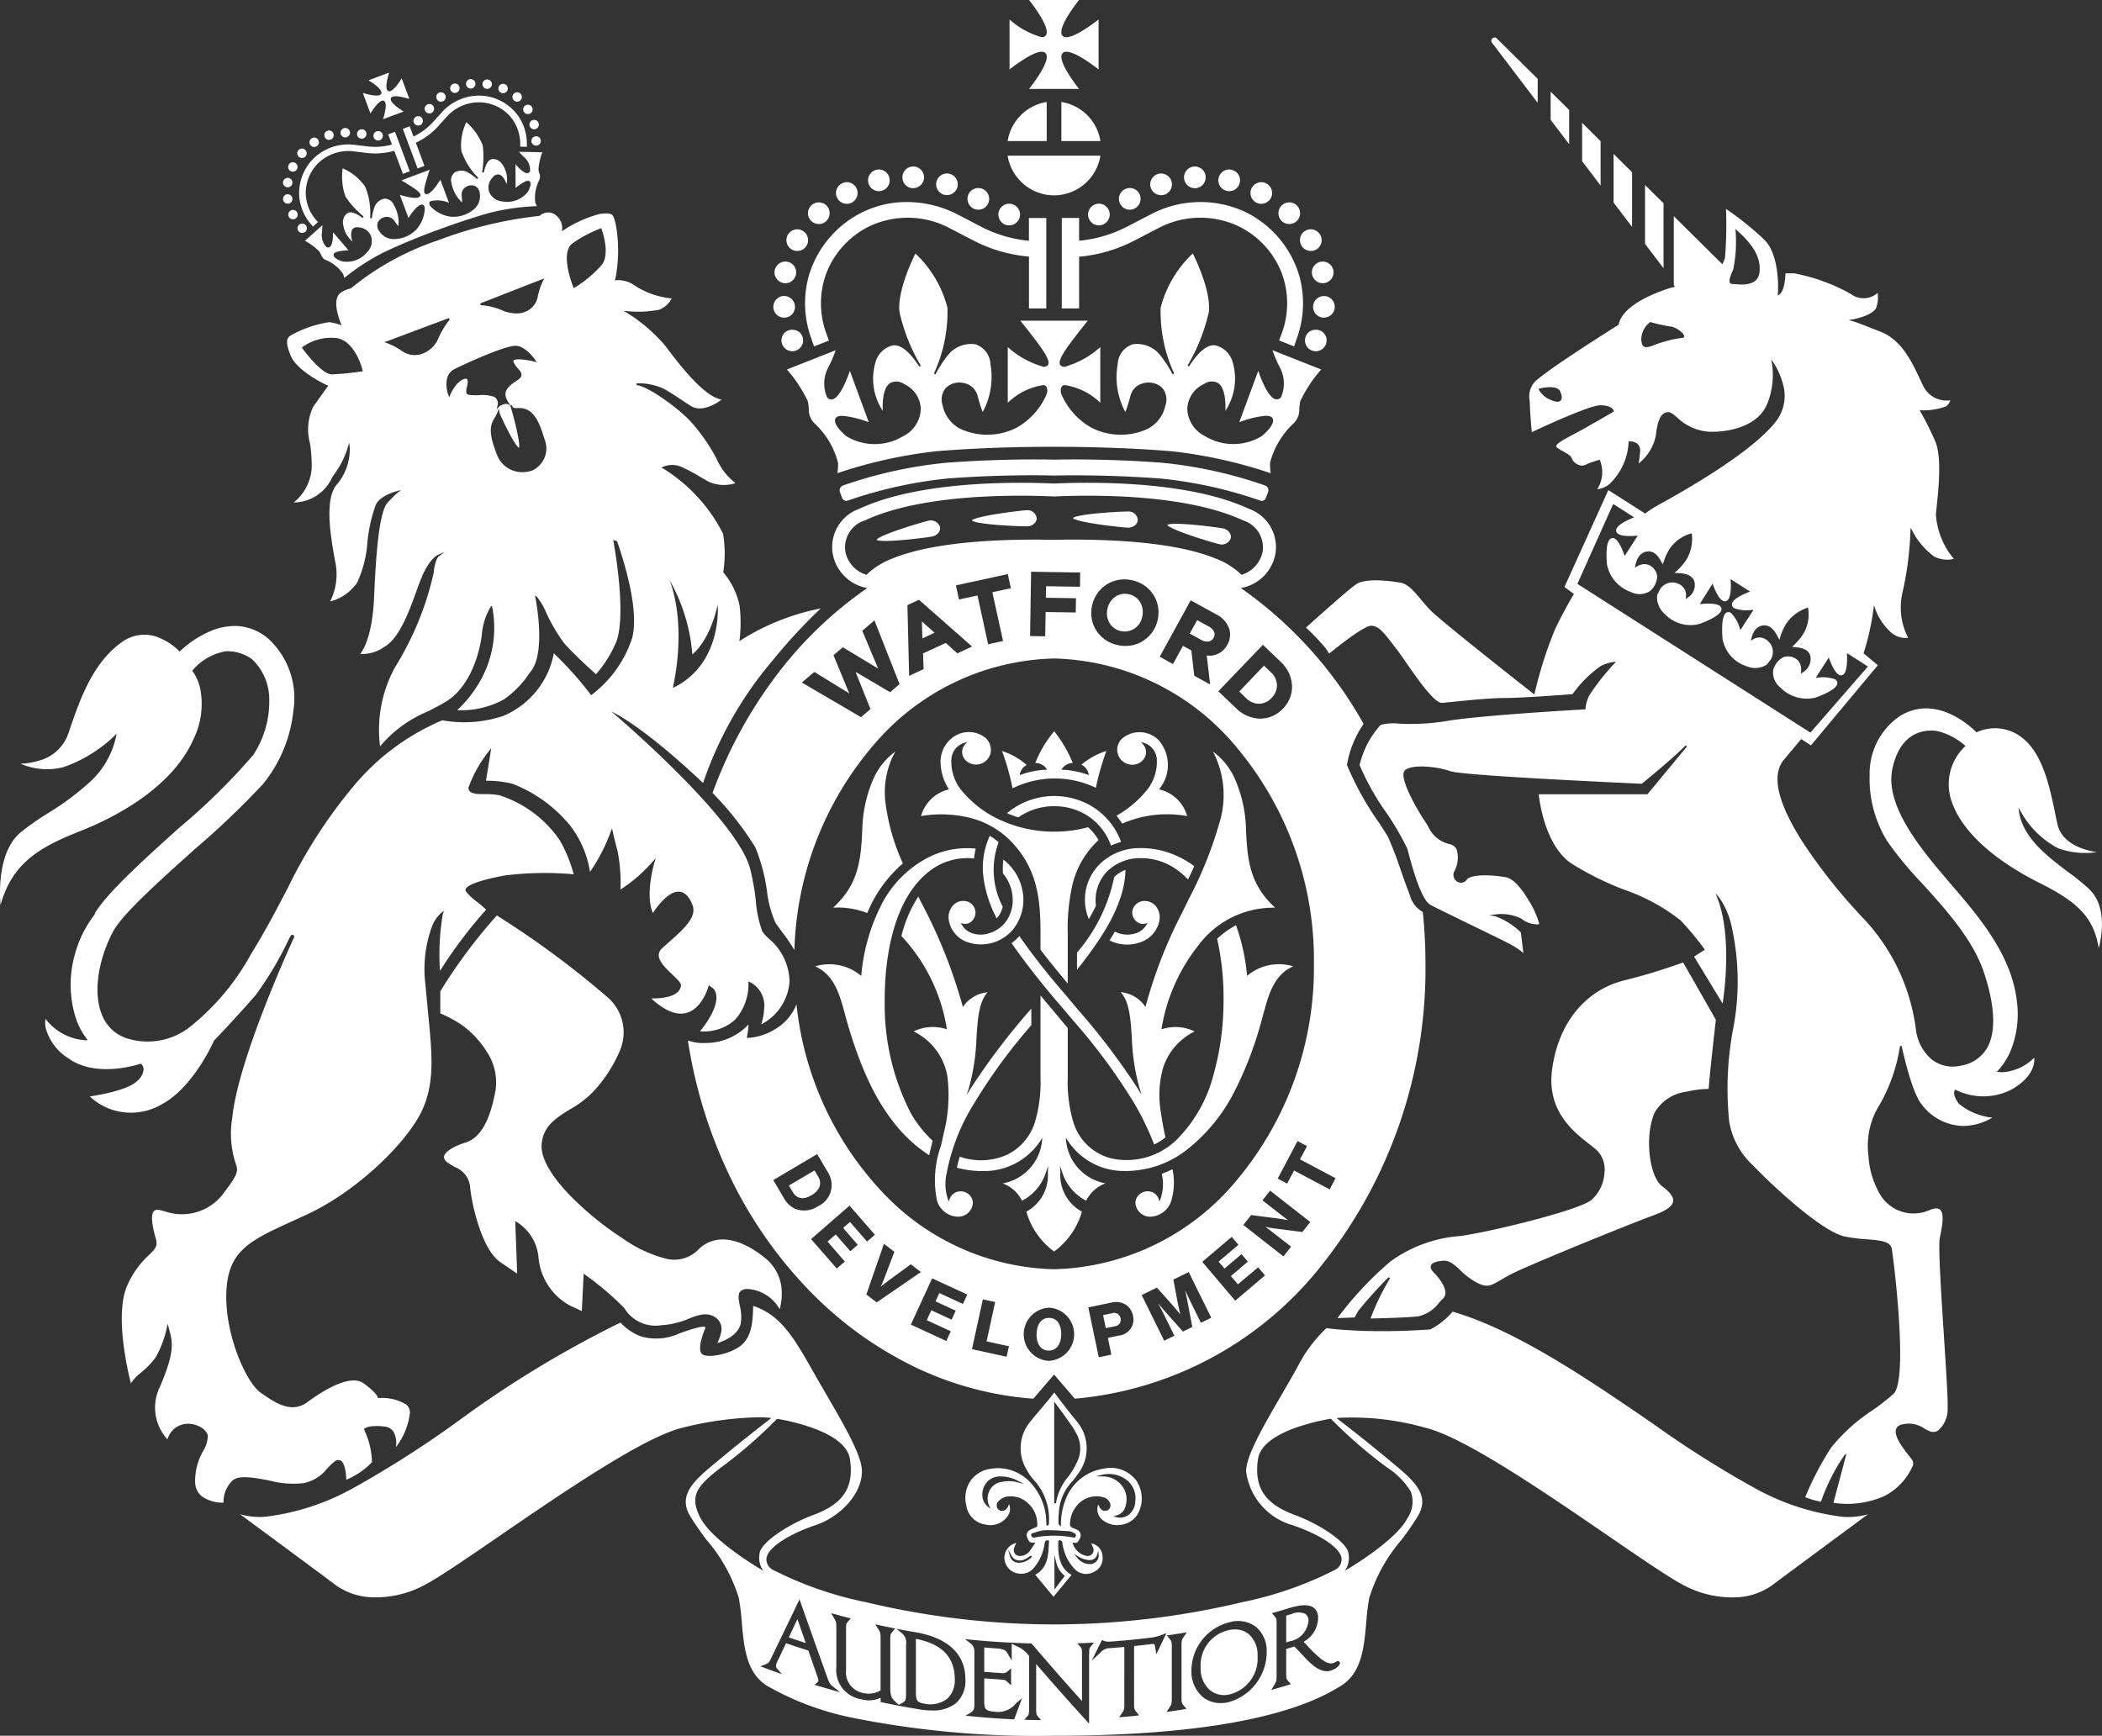 <svg xmlns="http://www.w3.org/2000/svg" width="145.67" height="120.305" viewBox="0 0 145.67 120.305">
  <rect x="0" y="0" width="145.67" height="120.305" fill="#333333" stroke="none"/>
  <g id="Group_437" data-name="Group 437" transform="translate(-560.977 -312)">
    <g id="Group_431" data-name="Group 431" transform="translate(560.977 312)">
      <g id="Group_430" data-name="Group 430" transform="translate(0 0)">
        <path id="Path_1146" data-name="Path 1146" d="M.151.357A.332.332,0,0,0,.318.339.325.325,0,0,0,.525.088.323.323,0,0,0,.467-.157.318.318,0,0,0,.258-.287a.329.329,0,0,0-.376.269A.327.327,0,0,0,.151.357" transform="translate(19.735 12.62)" fill="#fff"/>
        <path id="Path_1147" data-name="Path 1147" d="M.243.349a.324.324,0,0,0,.2-.361A.322.322,0,0,0,.316-.224a.319.319,0,0,0-.189-.06.4.4,0,0,0-.053,0A.328.328,0,0,0-.194.1.32.32,0,0,0-.062.308.339.339,0,0,0,.183.364l0,0A.352.352,0,0,0,.243.349" transform="translate(19.814 13.75)" fill="#fff"/>
        <path id="Path_1148" data-name="Path 1148" d="M.242.349h0A.239.239,0,0,0,.275.333.319.319,0,0,0,.438.144.328.328,0,0,0,.42-.1.337.337,0,0,0,.231-.268a.425.425,0,0,0-.1-.016.3.3,0,0,0-.145.036A.325.325,0,0,0-.161.19a.322.322,0,0,0,.4.158" transform="translate(20.175 14.83)" fill="#fff"/>
        <path id="Path_1149" data-name="Path 1149" d="M.243.348A.327.327,0,0,0,.421.189.329.329,0,0,0,.274-.249.326.326,0,0,0-.162-.1.314.314,0,0,0-.18.147.325.325,0,0,0-.018.336.341.341,0,0,0,.243.348" transform="translate(20.165 11.529)" fill="#fff"/>
        <path id="Path_1150" data-name="Path 1150" d="M.242.347A.355.355,0,0,0,.378.254.329.329,0,0,0,.34-.205.321.321,0,0,0,.131-.283H.1a.337.337,0,0,0-.225.116A.322.322,0,0,0-.2.069.32.32,0,0,0-.083.292.326.326,0,0,0,.242.347" transform="translate(20.799 10.581)" fill="#fff"/>
        <path id="Path_1151" data-name="Path 1151" d="M.333.085l0,0A.206.206,0,0,0,.292.032.175.175,0,0,0,.248-.006l0,0A.408.408,0,0,0,.188-.044a.342.342,0,0,0-.43.163.318.318,0,0,0-.02.06A.372.372,0,0,0-.271.243a.236.236,0,0,0,0,.06v0A.255.255,0,0,0-.251.37a.332.332,0,0,0,.171.18A.333.333,0,0,0,.17.562.336.336,0,0,0,.353.39.345.345,0,0,0,.362.141.26.26,0,0,0,.333.085" transform="translate(20.888 15.565)" fill="#fff"/>
        <path id="Path_1152" data-name="Path 1152" d="M.242.349A.467.467,0,0,0,.309.315.334.334,0,0,0,.449.1.333.333,0,0,0,.4-.139.327.327,0,0,0,.191-.277.318.318,0,0,0,.127-.284a.324.324,0,0,0-.178.056.333.333,0,0,0-.14.209A.323.323,0,0,0-.141.224.322.322,0,0,0,.242.349" transform="translate(21.645 9.818)" fill="#fff"/>
        <path id="Path_1153" data-name="Path 1153" d="M.23.352.248.346h0a.329.329,0,0,0,.2-.4A.314.314,0,0,0,.292-.247a.317.317,0,0,0-.154-.04.275.275,0,0,0-.094.016.323.323,0,0,0-.2.158A.329.329,0,0,0-.173.134a.326.326,0,0,0,.4.218" transform="translate(22.664 9.331)" fill="#fff"/>
        <path id="Path_1154" data-name="Path 1154" d="M.182.36h0A.317.317,0,0,0,.293.337.328.328,0,0,0,.507.025a.331.331,0,0,0-.33-.318h0A.327.327,0,0,0-.148.041.327.327,0,0,0,.182.36" transform="translate(23.75 9.164)" fill="#fff"/>
        <path id="Path_1155" data-name="Path 1155" d="M.524,1.046a3.39,3.39,0,0,0-.942,2.6A3.362,3.362,0,0,0,.364,5.52l.167.2.345-.312L.76,5.273A2.909,2.909,0,0,1,.032,3.418,2.915,2.915,0,0,1,.854,1.364,3.012,3.012,0,0,1,3.375.507l.893.109A4.872,4.872,0,0,0,6.112.48L6.166.464l.6,1.6.474-.178L6.217-.852l-.474.178.263.708L5.941.05A4.315,4.315,0,0,1,4.324.161L3.444.054a3.472,3.472,0,0,0-2.92.991" transform="translate(21.157 9.986)" fill="#fff"/>
        <path id="Path_1156" data-name="Path 1156" d="M.178,0a.313.313,0,0,0-.22.087.309.309,0,0,0-.1.225h0A.317.317,0,0,0-.058.546a.325.325,0,0,0,.227.1A.333.333,0,0,0,.294.63.328.328,0,0,0,.506.336.315.315,0,0,0,.421.1.321.321,0,0,0,.192,0Z" transform="translate(26.024 9.09)" fill="#fff"/>
        <path id="Path_1157" data-name="Path 1157" d="M.159.357A.336.336,0,0,0,.312.339.33.33,0,0,0,.522.072.334.334,0,0,0,.453-.168a.309.309,0,0,0-.214-.12.327.327,0,0,0-.365.283A.323.323,0,0,0-.06.235.325.325,0,0,0,.159.357" transform="translate(24.871 9.251)" fill="#fff"/>
        <path id="Path_1158" data-name="Path 1158" d="M0,.774.53,2.2c.465-.739.726-.893.864-.893a.165.165,0,0,1,.065.013c.111.051.247.285-.053,1.276l1.423-.53c-.878-.55-.929-.817-.88-.929s.287-.247,1.278.056L2.695-.232c-.55.88-.815.929-.929.88S1.521.362,1.822-.631L.4-.1c.878.55.929.817.878.929S.991,1.075,0,.774" transform="translate(25.142 5.665)" fill="#fff"/>
        <path id="Path_1159" data-name="Path 1159" d="M.243.347A.287.287,0,0,0,.35.28a.334.334,0,0,0,.1-.227A.328.328,0,0,0,.366-.181a.309.309,0,0,0-.225-.1H.129a.317.317,0,0,0-.223.089A.316.316,0,0,0-.2.033.319.319,0,0,0-.109.265.324.324,0,0,0,.243.347" transform="translate(28.855 8.334)" fill="#fff"/>
        <path id="Path_1160" data-name="Path 1160" d="M.242.349A.34.34,0,0,0,.371.262.334.334,0,0,0,.456.028.332.332,0,0,0,.349-.2.331.331,0,0,0,.131-.284l-.018,0a.322.322,0,0,0-.225.107A.319.319,0,0,0-.2.057.323.323,0,0,0-.09.284.324.324,0,0,0,.242.349" transform="translate(29.628 7.492)" fill="#fff"/>
        <path id="Path_1161" data-name="Path 1161" d="M.242.349A.32.32,0,0,0,.336.3.326.326,0,0,0,.378-.166.322.322,0,0,0,.129-.284a.341.341,0,0,0-.209.076A.33.33,0,0,0-.123.253a.329.329,0,0,0,.365.1" transform="translate(30.432 6.679)" fill="#fff"/>
        <path id="Path_1162" data-name="Path 1162" d="M.243.349l0,0A.132.132,0,0,1,.265.337.32.32,0,0,0,.432.159.323.323,0,0,0,.426-.09.32.32,0,0,0,.247-.262a.328.328,0,0,0-.12-.022.361.361,0,0,0-.134.029.34.34,0,0,0-.171.18A.333.333,0,0,0-.169.175.326.326,0,0,0,.243.349" transform="translate(31.397 6.073)" fill="#fff"/>
        <path id="Path_1163" data-name="Path 1163" d="M.2.358A.254.254,0,0,0,.275.341.323.323,0,0,0,.484,0,.312.312,0,0,0,.362-.221a.324.324,0,0,0-.2-.071.245.245,0,0,0-.04,0,.322.322,0,0,0-.216.12A.328.328,0,0,0-.162.075a.322.322,0,0,0,.12.216A.328.328,0,0,0,.2.358" transform="translate(32.461 5.776)" fill="#fff"/>
        <path id="Path_1164" data-name="Path 1164" d="M.152.356A.313.313,0,0,0,.314.338.331.331,0,0,0,.524.084a.324.324,0,0,0-.06-.243A.33.33,0,0,0,.252-.286.435.435,0,0,0,.2-.29a.327.327,0,0,0-.194.065A.316.316,0,0,0-.12-.014a.324.324,0,0,0,.272.37" transform="translate(33.562 5.798)" fill="#fff"/>
        <path id="Path_1165" data-name="Path 1165" d="M.242.347A.328.328,0,0,0,.431.167.326.326,0,0,0,.253-.259.3.3,0,0,0,.131-.283a.327.327,0,0,0-.3.2A.325.325,0,0,0,0,.343a.326.326,0,0,0,.238,0" transform="translate(34.734 6.093)" fill="#fff"/>
        <path id="Path_1166" data-name="Path 1166" d="M.563,2.782l.477-.176L.441,1,.492.978a4.867,4.867,0,0,0,1.483-1.1l.6-.668a3.006,3.006,0,0,1,2.465-1A2.92,2.92,0,0,1,7.011-.786a2.934,2.934,0,0,1,.666,1.88v.18l.465.009-.007-.261A3.354,3.354,0,0,0,7.5-.907,3.378,3.378,0,0,0,5.084-2.254,3.473,3.473,0,0,0,2.229-1.089l-.595.657A4.366,4.366,0,0,1,.341.543L.28.572.015-.136-.459.042Z" transform="translate(28.375 8.89)" fill="#fff"/>
        <path id="Path_1167" data-name="Path 1167" d="M.242.347A.335.335,0,0,0,.38.249.323.323,0,0,0,.336-.207.317.317,0,0,0,.129-.283a.33.33,0,0,0-.252.118A.32.32,0,0,0-.2.071.332.332,0,0,0-.081.294.332.332,0,0,0,.242.347" transform="translate(35.712 6.678)" fill="#fff"/>
        <path id="Path_1168" data-name="Path 1168" d="M.242.348A.239.239,0,0,0,.3.321a.326.326,0,0,0,.149-.2A.313.313,0,0,0,.407-.129.327.327,0,0,0-.041-.236a.321.321,0,0,0-.147.2A.314.314,0,0,0-.15.21.324.324,0,0,0,.242.348" transform="translate(36.455 7.54)" fill="#fff"/>
        <path id="Path_1169" data-name="Path 1169" d="M.006.223a.329.329,0,0,0,.147.2A.321.321,0,0,0,.4.46.219.219,0,0,0,.435.448.327.327,0,0,0,.489-.137.34.34,0,0,0,.242-.173a.326.326,0,0,0-.236.4" transform="translate(36.696 8.491)" fill="#fff"/>
        <path id="Path_1170" data-name="Path 1170" d="M.016.1A.4.4,0,0,0,0,.165.211.211,0,0,0-.013.228a.255.255,0,0,0,0,.062v0a.4.4,0,0,0,.016.06.321.321,0,0,0,.169.18A.323.323,0,0,0,.608.377.314.314,0,0,0,.617.128.185.185,0,0,0,.591.072l0,0A.252.252,0,0,0,.55.016.287.287,0,0,0,.5-.022.253.253,0,0,0,.446-.057.338.338,0,0,0,.016.1" transform="translate(36.842 9.529)" fill="#fff"/>
        <path id="Path_1171" data-name="Path 1171" d="M8.171,1.13a4.5,4.5,0,0,0,.414.423,1.147,1.147,0,0,1,.356.906.2.2,0,0,1-.169.151c-.249.036-.646-.39-.84-.621l.007,1.648a3.462,3.462,0,0,1,.617-.421c.171-.091.3-.1.367-.024.158.163-.06.581-.131.706a1.82,1.82,0,0,1-1.784.673,1.081,1.081,0,0,1-.9-.661.974.974,0,0,1,.243-1,.46.46,0,0,1,.452-.2c.249.062.423.41.519.664A1.825,1.825,0,0,0,6.934,1.89a.757.757,0,0,0-.626-.252c-.341.042-.506.606-.572.94l-.12-.022A6.255,6.255,0,0,0,5.658.671,4.229,4.229,0,0,0,4.525-.921a3.646,3.646,0,0,0-.345,1.989A4.86,4.86,0,0,0,5.353,2.936l-.087.087a3.823,3.823,0,0,0-.608-.45.928.928,0,0,0-.94-.013A.7.7,0,0,0,3.5,3.32a2.432,2.432,0,0,0,.728,1.323A4.939,4.939,0,0,0,4.2,4.135a.606.606,0,0,1,.265-.546.687.687,0,0,1,.679-.078.633.633,0,0,1,.316.535,1.164,1.164,0,0,1-.325.989,2.156,2.156,0,0,1-1.759.584A2.348,2.348,0,0,1,2.061,4.93a.343.343,0,0,1-.1-.249.17.17,0,0,1,.082-.127,2.015,2.015,0,0,1,1.281.114l-.6-1.6c-.29.463-.753,1.107-1.027.982-.209-.1-.045-.644.265-1.6l.022-.073-1.96.733.065.038c.862.521,1.343.826,1.247,1.036-.122.274-.9.091-1.419-.069l.6,1.6c.343-.541.682-.893.893-.922a.168.168,0,0,1,.147.038.346.346,0,0,1,.087.254,2.346,2.346,0,0,1-.539,1.381,2.157,2.157,0,0,1-1.71.71A1.156,1.156,0,0,1-1.5,6.643a.63.63,0,0,1-.111-.612.679.679,0,0,1,.563-.385.608.608,0,0,1,.559.238,4.748,4.748,0,0,0,.305.4A2.413,2.413,0,0,0-.5,4.812a.69.69,0,0,0-.657-.432.919.919,0,0,0-.7.626,3.66,3.66,0,0,0-.165.737l-.122-.009a4.857,4.857,0,0,0-.336-2.18A3.655,3.655,0,0,0-4.046,2.277a4.22,4.22,0,0,0,.189,1.947A6.088,6.088,0,0,0-2.591,5.618l-.078.1c-.267-.207-.764-.523-1.049-.334a.761.761,0,0,0-.307.6A1.827,1.827,0,0,0-3.346,7.36a1.032,1.032,0,0,1-.042-.84.463.463,0,0,1,.47-.149.97.97,0,0,1,.837.6,1.073,1.073,0,0,1-.243,1.087,1.816,1.816,0,0,1-1.786.659c-.138-.047-.577-.22-.563-.445,0-.1.1-.18.294-.223a3.6,3.6,0,0,1,.742-.087L-4.711,6.709c0,.3-.018.882-.229,1.02a.2.2,0,0,1-.227,0,1.159,1.159,0,0,1-.325-.918,4.255,4.255,0,0,0,.038-.59L-6.658,7.3a4.233,4.233,0,0,1,.984.726,1.794,1.794,0,0,1,.12.22c.087.178.16.33.359.39a2.665,2.665,0,0,1,1.174.955,1.946,1.946,0,0,1,.089.283,15.482,15.482,0,0,1,2.786-1.8C.567,7.268,2.362,6.611,2.438,6.585l.011,0c.073-.029,1.866-.708,3.684-1.22a15.521,15.521,0,0,1,3.283-.465A2.638,2.638,0,0,1,9.3,4.622,2.678,2.678,0,0,1,9.56,3.13.6.6,0,0,0,9.576,2.6a1.978,1.978,0,0,1-.053-.245A4.289,4.289,0,0,1,9.79,1.164Z" transform="translate(27.792 9.39)" fill="#fff"/>
        <path id="Path_1172" data-name="Path 1172" d="M10.284,48.427a6.524,6.524,0,0,0,2.354.183,2.722,2.722,0,0,0,1.6-.953,5.31,5.31,0,0,1,.539-.523.394.394,0,0,1,.43-.1c.35.165.4,1.031.412,1.341A5.486,5.486,0,0,0,17.4,47.157a5.588,5.588,0,0,0-.543-2.252l-.016-.038.031-.029c.011-.011.3-.29,1.4-.151a.835.835,0,0,1,.621.359,1.6,1.6,0,0,1,.158,1.073,4.8,4.8,0,0,0,.978-2.385.749.749,0,0,0-.243-.566,3.208,3.208,0,0,0-1.924-.457l-.053,0-.009-.053s-.089-.332-.989-.975c-1.018-.726-3.2.8-3.849,1.283-1.134.851-2.209.109-3.249-.606-1.091-.751-2.6-4.285-2.394-7.221.189-2.7,1.684-3.379,4.664-4.735l.849-.388c3.639-1.679,7.118-5.151,8.082-7.339.837-1.9.653-3.8.372-6.684-.058-.59-.116-1.2-.174-1.873a8.592,8.592,0,0,1,.419-4.025,2.437,2.437,0,0,1,.688-1.033l.185-.131-.094.207a16.958,16.958,0,0,0-.2,3.967,31.8,31.8,0,0,1,3.2-4.243,6.786,6.786,0,0,0-.6-.523,4.1,4.1,0,0,1-.811-.753.187.187,0,0,1,0-.171c.151-.3,1.178-.653,2.744-.931a22.308,22.308,0,0,1,4.735-.076,9.758,9.758,0,0,0-.991-2.4A8.057,8.057,0,0,0,26.227.93a4.97,4.97,0,0,0-1-.078c-.586,0-1.143-.007-1.143-.454a8.868,8.868,0,0,1,1.432-2.539l.149-.2L25.3-.075a7.306,7.306,0,0,1,1.833.209,9.68,9.68,0,0,1,4.022,2.927,6.989,6.989,0,0,1,1.352,3.183,12.424,12.424,0,0,0,1.452-2.826l.078-.192.04.2s.069.35.336,1.35a11.451,11.451,0,0,1,.207,2.69A10.58,10.58,0,0,0,36.877,5.5l.189-.216-.085.274c-.007.022-.675,2.238-.118,3.539.232-.356,1.065-1.552,1.849-1.481.376.033.682.352.906.944.31.824-.653,1.675-1.584,2.5-.176.158-.361.321-.53.477a.642.642,0,0,0-.232.477c0,.454.528.953.951,1.352.343.323.612.577.586.773-.12.844-1.561.882-2.062.871.935.86,1.762,1.2,2.463,1,1.089-.305,1.5-1.813,1.508-1.829l.022-.087.352.263.007.009c.612.922-.626,2.51-.971,2.92a3.182,3.182,0,0,0,2.454-.82,3.707,3.707,0,0,0,.906-2.537l-.007-.1.094.045a1.813,1.813,0,0,1,1,1.853,3.986,3.986,0,0,1-.2,1.082,3.621,3.621,0,0,0,1.96-2.964,3.976,3.976,0,0,0-1.459-3,2.849,2.849,0,0,1-.425-.47A7.971,7.971,0,0,1,44,8.257a16.133,16.133,0,0,0-.439-2.4C42.378,2.208,33.993-4.87,33.993-4.87s1.987.824,6.35,4.951a26.075,26.075,0,0,1,4.9-8.588A36.617,36.617,0,0,1,48.5-12.021a16.255,16.255,0,0,0-5.526,2.194l-.116.076.022-.138a10.25,10.25,0,0,0,0-2.283,5.154,5.154,0,0,0-1.12-2.33l-.016-.018,0-.025a8.356,8.356,0,0,0-.016-2.653,11.328,11.328,0,0,0-4.158-4.526l-.111-.051.109-.058a1.62,1.62,0,0,1,1.408.067,11.456,11.456,0,0,1,1.1.586c.156.094.352.207.624.361a2.544,2.544,0,0,0,1.891.114A4.259,4.259,0,0,1,41.278-22.4a12.841,12.841,0,0,0-1.862-2.648c-.96-.993-2.953-2.388-3.679-2.45l0-.122a4.1,4.1,0,0,1,1.891.381c.51.287.88.535,1.238.773.194.131.4.269.624.412.771.486,1.8-.183,2.14-.441-1.236-.192-2.964-2.477-3.911-3.731a11.128,11.128,0,0,0-2.655-2.283l-.223-.136.261.022a7.652,7.652,0,0,0,2.2-.1,1.669,1.669,0,0,0,.869-.788h-.031a5.61,5.61,0,0,1-2.644-.964,1.963,1.963,0,0,0-1.176-.292l-.1.009.042-.1a10.072,10.072,0,0,0,.031-3.78c-.189-.8-.241-.8-1.085-.731a8.5,8.5,0,0,0-2.541,1.138l-.1.067.009-.122a1.114,1.114,0,0,0-.735-1.151.918.918,0,0,0-.82.2l-.016.013h-.02a28.269,28.269,0,0,0-7.016,1.695A18.971,18.971,0,0,0,15.932-34.2l-.011.011-.016,0a1.71,1.71,0,0,0-.713.323c-.633.506.045,2.076.051,2.089l.06.138-.138-.056a4.94,4.94,0,0,0-.733-.165,7.874,7.874,0,0,0-2.69.933l-.022.018c-.156.125-.392.307.042,1.365.459,1.114,2.517,2.053,2.537,2.062l.069.033-.045.06s-.312.416-1.013,1.419a3.674,3.674,0,0,0-.207,2.506,10.276,10.276,0,0,1,.116,1.722,3.325,3.325,0,0,1-1.241,2.376l.078,0a2.939,2.939,0,0,0,2.575-1.717c.094-.143.183-.278.269-.4a6.022,6.022,0,0,0,.835-1.739l.08-.285.04.294a3.764,3.764,0,0,1-.958,2.682c-.715,1-.45,3.1-.056,5.225a4.175,4.175,0,0,1-.341,2.8,3.181,3.181,0,0,0,1.884-1.327,8.088,8.088,0,0,0,.7-2.786,10.312,10.312,0,0,1,.581-2.584c.3-.65,1.414-.933,1.461-.944l.292-.074-.241.18a7.733,7.733,0,0,0-.7.7c-.606.641-.815,3.822-.931,6.519s-.753,3.693-.964,3.958a2.644,2.644,0,0,0,1.686-.5c1.022-.577,1.706-2.457,2.2-3.829.131-.363.256-.706.37-.978.546-1.292,1.091-1.541,1.114-1.552l.483-.212-.421.316s-.252.214-.347,1.174a21.189,21.189,0,0,1-2.679,6.515A9.035,9.035,0,0,0,17.959-2.46a8.613,8.613,0,0,1,3.319-2.425c.448-.232.871-.448,1.247-.675,1.43-.864,2.247-2.82,2.486-4.621a4.409,4.409,0,0,1,.637-1.987l.067-.022.013.069a7.443,7.443,0,0,1-.947,5.327A8.143,8.143,0,0,1,23.3-4.97a6.072,6.072,0,0,0,3.234-.742,6.454,6.454,0,0,0,1.737-1.766l.158-.207c1.053-1.383.3-5.053.292-5.089l-.029-.14.122.076a4.461,4.461,0,0,1,.664,1.129,12.134,12.134,0,0,0,1.258,2.127c.666.757,1.947,1.909,2.187,2.125a8.207,8.207,0,0,0,1.3-2.011c.927-1.753-.078-7.14-.089-7.194l-.018-.094.091.022a.562.562,0,0,1,.087.027.406.406,0,0,1,.056.018l.031.007.011.031c.477,1.365,1.532,4.746,1.045,6.653a8.067,8.067,0,0,1-2.8,3.955L32.576-6l-.033-.062A24.259,24.259,0,0,0,30-8.91a5.877,5.877,0,0,1-3.512,4.343,8.509,8.509,0,0,1-4.216.3A16.219,16.219,0,0,0,15.995.451a34.508,34.508,0,0,0-4.4,6.84c-.719,1.385-1.532,2.953-2.61,4.7A16.639,16.639,0,0,1,4.71,17.043,4.742,4.742,0,0,1,.6,17.832a2.75,2.75,0,0,1-1.886-1.617c-.641-1.465-.352-3.753.735-5.826.63-1.2,3.2-3.51,5.688-5.737A58.6,58.6,0,0,0,9.834.168,9.626,9.626,0,0,0,11.95-4.921a5.6,5.6,0,0,0-1.7-4.967A3.6,3.6,0,0,0,8.088-10.8a4.393,4.393,0,0,0-1.973.392,7.222,7.222,0,0,0-2,1.334l-.045.045-.042-.047A4.265,4.265,0,0,0,2.8-9.921,2.639,2.639,0,0,0,.046-9.67C-1.987-8.231-2.881-5.6-3.6-3.48l-.051.151A2.944,2.944,0,0,1-5.727-1.456a4.943,4.943,0,0,1-1.232.2,4.648,4.648,0,0,0,2.964.241A9.675,9.675,0,0,0-.437-3.2L-.3-3.338l-.036.192A5.946,5.946,0,0,1-2.177.034,18.868,18.868,0,0,1-5.1,2.2a17.832,17.832,0,0,0-1.884,1.33C-8.5,4.849-8.424,7.593-8.346,8.538c.8-2.8,2.5-3.935,5.494-5.111C-.569,2.529,3.491.5,5.026-2.948A5.54,5.54,0,0,0,5.5-6.433a3.267,3.267,0,0,0-.53-1.229L4.935-7.7l.036-.038A3.893,3.893,0,0,1,7.244-9.048,2.871,2.871,0,0,1,9.1-8.487a3.85,3.85,0,0,1,1.18,2.875,6.7,6.7,0,0,1-1.1,3.731l0,.007A44.133,44.133,0,0,1,4.044,3.179C1.563,5.415-1,7.723-1.827,9.148l.071-.049-.192.267a7.809,7.809,0,0,0-1.227,2.539,7.656,7.656,0,0,0,.022,4.379A4.722,4.722,0,0,0-2.377,17.8l.082.1-.127.007c-.033,0-.069,0-.1,0A3.788,3.788,0,0,1-5.23,16.424a1.847,1.847,0,0,0,.047.751,3.618,3.618,0,0,0,1.51,1.967c1.98,1.452,4.984.408,5.016.4l.029-.011.027.018a.476.476,0,0,1,.171.334,1.142,1.142,0,0,1-.434.842c-.666.664-2.757,1-3.294,1.08a4.352,4.352,0,0,0,1.336.846,4.233,4.233,0,0,0,3.71-.334c2.154-1.18,3.543-4.332,3.557-4.365l0-.009.009-.009c.016-.018,1.7-1.773,2.9-3.174a23.666,23.666,0,0,0,2.312-3.915l.007-.018c.089-.174.158-.241.232-.229s.1.122.1.154v.016l-.007.016c-.038.082-3.88,8.374-4.281,12.506a6.582,6.582,0,0,0,.216,3.1c.189.552.245.722-.724,1.989a3.589,3.589,0,0,1-4.207,1.376c-.147-.036-.269-.067-.376-.085a.35.35,0,0,0-.343.089c-.31.347.031,1.539.143,1.931.143.5-.089.726-.477,1.1A6.269,6.269,0,0,0,.471,34.834c-.933,1.982-.02,5.906.218,6.851a3.578,3.578,0,0,1,.731-.764,5.621,5.621,0,0,0,.973-1.009,7.083,7.083,0,0,0,.793-2.1l.053-.252.065.252.078.29c.225.829.3,1.541-.679,3.826a3.259,3.259,0,0,0,.523,3.648A1.479,1.479,0,0,1,4.814,44.5c.619.062,1.169.45,1.207.846a2.1,2.1,0,0,1-.327,1.045,4.166,4.166,0,0,0-.552,2.138,1.308,1.308,0,0,0,.425.96,2.419,2.419,0,0,0,1.541.47,2.06,2.06,0,0,1,.563-1.468c.4-.479,1.474-.278,2.612-.067M39.6-8.841s1.158-.806,1.759-3.434c0,0,.359,4.109-3.109,5.766C39.264-11.293,38-14.017,38-14.017a12.4,12.4,0,0,1,1.6,5.176M16.7-28.449a19.587,19.587,0,0,1-2.085.207c-.728,0-1.989-1.735-2.042-1.811l-.033-.045.042-.036a3.351,3.351,0,0,1,2.158-.639c1.441,0,1.987,2.156,2.009,2.247l.018.065Zm12.639-6.445-.078.147a4.549,4.549,0,0,0-.379,1.143,1.4,1.4,0,0,1-.679.938,1.607,1.607,0,0,1-.8.2,2.63,2.63,0,0,1-.871-.165,4.521,4.521,0,0,0-1.6-.408L24.9-33.16Zm-7.35,4.18a1.94,1.94,0,0,1-1.243,1.087,1.546,1.546,0,0,1-.379.047,1.546,1.546,0,0,1-.853-.254,4.844,4.844,0,0,0-1.091-.581l-.165-.056,4.47-1.673.053.109a5.668,5.668,0,0,0-.793,1.321m6.541,9.129a2.135,2.135,0,0,1-.7.118A1.849,1.849,0,0,1,26.051-22.7c-.432-1.12-.588-1.849-.18-2.483a2.549,2.549,0,0,0,.238-.463l.085-.227.033.241a.3.3,0,0,0,.016.069c.047.134.325.746.624,1.312.512.984.682,1.085.715,1.1.02-.031.08-.229-.187-1.385-.149-.648-.341-1.33-.392-1.474l-.049-.1-.16-.073a.449.449,0,0,0-.305.033A.694.694,0,0,0,26.2-26l-.158.185.053-.238a.548.548,0,0,0-.216-.628,2.55,2.55,0,0,0-1.1-.118c-.51.007-.78,0-.835-.134a.915.915,0,0,1,.033-.428c.04-.2.1-.474.011-.555q-.053-.047-.194-.007c-.588.167-.982,1.114-.984,1.123l-.06.143-.053-.145c-.176-.463-.314-1.441.43-1.813.857-.428,3.568-1.655,4.263-1.608s1.312.967,1.339,1.007l.087.131-.151-.04c-.488-.12-1.31-.249-1.45-.08-.009.011-.036.042,0,.131a1.931,1.931,0,0,0,.31.437c.138.158.258.294.234.457-.018.129-.127.249-.343.385-.69.43-.9.806-.69,1.258a1.832,1.832,0,0,0,.138.256l.127.183.013.011.027-.011c.058-.022.082.027.129.138a.474.474,0,0,0,.3.053c.078,0,.176,0,.292.007.947.085,1.305,1.212,1.543,1.96.022.071.045.14.065.2a1.691,1.691,0,0,1-.84,2.156m4.822-14.272a8.039,8.039,0,0,1-1.9,1.6l-.062.038-.027-.069c-.04-.1-.951-2.365-.067-3.029a8.69,8.69,0,0,1,1.944-1.036l.058-.022.02.058c.027.069.606,1.668.036,2.457" transform="translate(8.38 54.19)" fill="#fff"/>
        <path id="Path_1173" data-name="Path 1173" d="M61.168,8.049a16.6,16.6,0,0,1-6.082-2.007A72.159,72.159,0,0,1,48,1.548c-4.408-3.016-9.4-6.43-13.809-7.711a5.068,5.068,0,0,1-1.543,1.232,46.848,46.848,0,0,1-4.755.1l-.332-.018c-.69-.038-1.63-.087-2.109-.176a9.9,9.9,0,0,0-2.06,2.791c-.341.606-.684,1.194-1.011,1.764-1.341,2.307-2.5,4.3-2.5,5.374a4.465,4.465,0,0,0,3.2,3.728c1.61.537,3.292,1.454,3.414,2.3a.811.811,0,0,1-.425.786,25.029,25.029,0,0,1-6.459,2.256A56.342,56.342,0,0,1,6.571,15.515,56.3,56.3,0,0,1-6.474,13.973a25.057,25.057,0,0,1-6.461-2.256.809.809,0,0,1-.423-.786c.122-.842,1.8-1.759,3.414-2.3,1.575-.526,3.2-2.065,3.2-3.728,0-1.074-1.156-3.067-2.494-5.374-.33-.568-.67-1.158-1.013-1.764-1.294-2.287-2.216-3.731-4.029-4.327-.02,1.354-.183,2.249-.906,2.791-.8.6-2.334.851-2.648.537-.359-.356.163-1.606.225-1.748.011-.029.029-.08.009-.1-.127-.136-1.018.16-1.4.29l-.091.031c-.089.029-.189.067-.294.1a3.808,3.808,0,0,1-2.637.225,3.662,3.662,0,0,1-1.439-.955l-.016-.016a73.9,73.9,0,0,0-11.29,6.86,71.961,71.961,0,0,1-7.18,4.586,16.6,16.6,0,0,1-6.082,2.007,4.895,4.895,0,0,1-1.817-.171c1.615,1.192,5.822,4.3,6.693,4.958a4.592,4.592,0,0,0,2.4.8,7.158,7.158,0,0,0,3.619-.806c.927-.463,2.886-1.806,5.158-3.363,4.528-3.107,10.165-6.971,12.84-7.592a23.417,23.417,0,0,1,5.209-.713,6.789,6.789,0,0,1,.762.033l.145.022-.116.087c-.018.013-1.775,1.367-3.379,2.7-.1.078-.189.156-.283.234C-18.32,5.5-19.528,6.5-18.661,7.984a19.11,19.11,0,0,0,1.169,1.693,11.211,11.211,0,0,1,2.218,4.007,16,16,0,0,1,.207,1.693c.154,1.735.31,3.53,1.793,4.419A19.785,19.785,0,0,0-7.49,21.967a64.747,64.747,0,0,0,14.06,1.265c14.118,0,18.43-2.586,19.846-3.437,1.481-.889,1.639-2.684,1.791-4.419a15.994,15.994,0,0,1,.207-1.693,11.28,11.28,0,0,1,2.218-4.007A20.17,20.17,0,0,0,31.8,7.984c.864-1.483-.341-2.481-1.869-3.744-.094-.078-.187-.156-.283-.234-1.6-1.336-3.361-2.69-3.379-2.7l-.114-.087.143-.022a18.593,18.593,0,0,1,5.973.679c2.673.621,8.31,4.486,12.837,7.592,2.272,1.557,4.234,2.9,5.158,3.363a7.158,7.158,0,0,0,3.619.806,4.592,4.592,0,0,0,2.4-.8c.88-.659,5.08-3.766,6.693-4.958a4.859,4.859,0,0,1-1.817.171m-79.092.1c-.764-1.506-.336-2.169,1.439-3.523a32.325,32.325,0,0,0,3.842-3.336l.022-.029.033.007a14.548,14.548,0,0,1,2.383.61c1.619.581,2.508,1.314,2.637,2.178C-7.274,6-8.029,7.163-10.091,7.922c-1.855.684-3.637,1.94-3.737,2.637a1.621,1.621,0,0,0,.118,1.025l.134.212-.216-.127c-.136-.08-3.347-1.98-4.131-3.523m9.143,11.922c-.347-.1-.7-.2-1.053-.307l-.189-.056.145-.134c.013-.011.027-.022.038-.033a.164.164,0,0,0,.08-.16.725.725,0,0,0-.051-.2c-.218-.617-.432-1.234-.646-1.851-.521-.163-1.04-.334-1.546-.508q-.3.638-.608,1.272a.878.878,0,0,0-.091.29.271.271,0,0,0,.1.22l0,0,.038.042.281.325-.4-.147c-.292-.1-.563-.2-.824-.3l-.272-.1.272-.107c.31-.12.312-.127.492-.5.619-1.281,1.236-2.557,1.829-3.793l.118-.245.089.256c.588,1.67,1.194,3.374,1.8,5.065.185.535.249.584.421.719.024.018.051.038.078.06l.414.339Zm6.886,1.41a5.219,5.219,0,0,1-.909-.082c-.388-.065-.777-.134-1.156-.2l-.16-.031h0l-.174-.033h0l-.2-.04c-.29-.056-.581-.116-.864-.176l-.089-.02v-.3a1.907,1.907,0,0,1-1.37.1,2.045,2.045,0,0,1-1.7-2.227V15.824c0-.477-.009-.492-.163-.751l-.2-.339.267.073c.307.085.617.169.922.247l.174.047-.176.2c-.147.167-.151.174-.151.639v2.735a1.45,1.45,0,0,0,1.107,1.575,1.637,1.637,0,0,0,1.287-.163V16.57c0-.477-.011-.492-.165-.739l-.2-.321.256.056c.307.067.619.134.931.194l.185.038-.178.216c-.151.176-.158.183-.158.65v3.209c0,.67.129.788.321.967l.06.058.194.185.212-.1c.307-.149.307-.3.307-.675V16.918a.835.835,0,0,0-.33-.824l-.33-.276.423.08c.269.051.546.1.82.147,2.92.481,3.53,2.047,3.528,3.274a2.053,2.053,0,0,1-.657,1.659,2.531,2.531,0,0,1-1.668.5M9,17.573v4.813L8.8,22.172C7.637,20.9,6.47,19.579,5.332,18.263v3.1c0,.4.036.439.134.548l.2.234-.249,0c-.218,0-.441-.009-.666-.016L4.51,22.12l.2-.223c.1-.1.131-.143.131-.539V17.7a2.078,2.078,0,0,0-.871-.682l-.334-.165v1.165l-.234-.4c-.185-.323-.229-.4-.969-.45-.247-.016-.479-.033-.7-.053V18.8c.39.031.786.062,1.176.085a.522.522,0,0,0,.5-.165l.185-.158V19.74l-.238-.22c-.151-.143-.176-.165-.483-.185-.381-.024-.764-.051-1.14-.082v1.539c0,.535.033.722.688.768a1.581,1.581,0,0,0,1.477-.53,1.463,1.463,0,0,1,.131-.131l.321-.265-.539,1.459-.082,0c-.982-.047-1.976-.118-2.949-.218l-.35-.033.305-.176c.316-.178.316-.332.316-.706v-3.39c0-.363,0-.546-.327-.788L.4,16.535l.4.04c.9.089,1.817.16,2.733.2l.254.016.241.009c.305.013.617.022.929.031l.049,0,.033.038c1.14,1.336,2.307,2.668,3.47,3.958V17.584c0-.4-.036-.434-.131-.535l-.2-.223.241-.009c.214-.007.437-.016.664-.027l.256-.011-.2.241c-.1.111-.134.154-.134.552m4.653.013-.058-.356c-.007-.04-.011-.076-.018-.111-.038-.267-.038-.267-.343-.229-.361.045-.737.085-1.12.125v3.9c0,.47.007.477.163.673l.183.234-.2.022c-.321.033-.639.065-.947.091l-.236.02.192-.283c.158-.225.167-.241.167-.715V17.078c-.332.029-.661.058-.978.08a.868.868,0,0,0-.693.327l-.149.138-.439.4.265-.53c.131-.265.263-.532.4-.8l.042-.089.1.033a.262.262,0,0,0,.045.016.628.628,0,0,0,.129.042,1.2,1.2,0,0,0,.345.009c.955-.069,1.92-.165,2.871-.283a3.452,3.452,0,0,0,.717-.2l.261-.1Zm1.909,3.563h0l.18.223-.192.031c-.321.053-.637.1-.94.147l-.245.036.194-.3c.156-.238.167-.254.167-.728v-3.39c0-.468-.007-.474-.158-.661l-.183-.225.194-.029c.318-.047.635-.1.938-.147l.247-.04-.2.3c-.156.241-.165.254-.165.728v3.39c0,.468.007.477.158.659m3.091-.234a2.443,2.443,0,0,1-.535.06,1.931,1.931,0,0,1-1.227-.414,2.311,2.311,0,0,1-.8-1.833,3.469,3.469,0,0,1,2.684-3.367,2.068,2.068,0,0,1,1.786.327,2.178,2.178,0,0,1,.746,1.753,3.611,3.611,0,0,1-2.657,3.474M25.809,18.7c-.773.285-1.49-.49-2.123-1.174-.165-.176-.318-.343-.465-.479-.2.062-.383.118-.561.171v1.608c0,.465.007.472.149.63l.174.2-.165.051c-.314.1-.624.187-.922.272l-.267.078.2-.341c.156-.261.165-.278.165-.755V15.57c0-.463-.007-.472-.151-.633l-.176-.2.171-.047c.354-.1.706-.207,1.049-.312.811-.247,1.359-.254,1.677-.018a.838.838,0,0,1,.305.719,1.918,1.918,0,0,1-1,1.637c.935,1.038,1.608,1.644,2.056,1.477a.688.688,0,0,0,.218-.107l.029-.016a.163.163,0,0,1,.151.013.133.133,0,0,1,.058.116c0,.116-.183.359-.575.5m3.82-14.08A5.339,5.339,0,0,1,31.288,6.3a2.007,2.007,0,0,1-.223,1.844c-.784,1.543-3.993,3.443-4.129,3.523l-.223.129.14-.214a1.613,1.613,0,0,0,.116-1.025c-.1-.7-1.88-1.953-3.737-2.637C21.17,7.163,20.415,6,20.706,4.051c.131-.864,1.018-1.6,2.639-2.178a14.608,14.608,0,0,1,2.383-.61l.033-.007.022.029a32.208,32.208,0,0,0,3.844,3.336" transform="translate(66.475 97.074)" fill="#fff"/>
        <path id="Path_1174" data-name="Path 1174" d="M0,.7c.39.134.786.265,1.18.39Q.89.262.6-.568.3.067,0,.7" transform="translate(54.662 112.792)" fill="#fff"/>
        <path id="Path_1175" data-name="Path 1175" d="M0,0V3.488c0,.715,0,.906.563,1a1.946,1.946,0,0,0,1.6-.327A1.724,1.724,0,0,0,2.695,2.8C2.695,1.272,1.813.356,0,0" transform="translate(63.471 113.589)" fill="#fff"/>
        <path id="Path_1176" data-name="Path 1176" d="M1.312,0A1.973,1.973,0,0,0,.875.049,2.481,2.481,0,0,0-1.069,2.633,1.962,1.962,0,0,0-.405,4.225,1.55,1.55,0,0,0,.944,4.5,2.549,2.549,0,0,0,2.875,1.846,1.9,1.9,0,0,0,2.254.314,1.487,1.487,0,0,0,1.312,0" transform="translate(84.275 112.937)" fill="#fff"/>
        <path id="Path_1177" data-name="Path 1177" d="M.742.059a1.148,1.148,0,0,0-.976,0C-.356.094-.48.132-.605.168V2.023l.254-.076A1.572,1.572,0,0,0,.938.538a.559.559,0,0,0-.2-.479" transform="translate(89.74 111.811)" fill="#fff"/>
        <path id="Path_1178" data-name="Path 1178" d="M4.628,10.453A9.359,9.359,0,0,0-.11,12.217a24.257,24.257,0,0,0-3.661,3.915l1.185-.045c.031-.047.111-.176.258-.45A28.7,28.7,0,0,1-.214,13.293l.089.082a16.78,16.78,0,0,0-1.35,2.786c.468-.011,2.586-.062,3.3-.149a2.487,2.487,0,0,0,1.465-.964c.089-.1.18-.194.274-.285.445-.448-.2-1.336-.659-1.791-.18-.18-.245-.343-.194-.479.073-.192.354-.3.842-.336.459-.029.771.263,1.165.633a5.211,5.211,0,0,0,1.1.846c.771.419,1.027.267,1.713-.136.274-.16.612-.361,1.074-.577,1.628-.762,7.713-3.247,9.637-3.955.784-.29,1.207-.6,1.254-.927.058-.367-.376-.755-.762-1.047-.924-.708-1.216-3.517-.526-5.094A2.96,2.96,0,0,1,20.389.446a7.712,7.712,0,0,1,1.566-.2c.016-.165.056-.659.1-1.114.047-.528.372-3.414.4-3.682L20.189-8.518a40.979,40.979,0,0,1-4.116,1.252C13.36-6.574,11.5-4.244,11.1-1.032c-.354,2.813,1.492,4.254,2.6,5.116.223.176.416.327.555.461a1.875,1.875,0,0,1,.483,1.472,2.714,2.714,0,0,1-.92,1.94c-.935.733-7.236,2.263-9.183,2.5" transform="translate(96.454 75.226)" fill="#fff"/>
        <path id="Path_1179" data-name="Path 1179" d="M18.54,3.691A9.549,9.549,0,0,0,19.1,4.974a2.387,2.387,0,0,1,.04,1.969.35.35,0,0,1-.376.149c-.535-.118-1.042-1.486-1.207-1.969L16.244,8.68a7.287,7.287,0,0,1,1.644-.423c.372-.049.6.011.675.183.136.31-.305.829-.764,1.209a3.8,3.8,0,0,1-3.92.007,2.188,2.188,0,0,1-1.238-1.9,1.971,1.971,0,0,1,1.171-1.728.912.912,0,0,1,.967-.056c.506.347.521,1.408.5,1.924a4.042,4.042,0,0,0,.454-3.535,1.653,1.653,0,0,0-1.091-.993c-.737-.171-1.5.837-1.886,1.454l-.1-.06a12.967,12.967,0,0,0,1.472-3.69c.178-1.434-.891-3.655-1.107-4.085A7.869,7.869,0,0,0,10.792.751a10.289,10.289,0,0,0,.94,4.563l-.109.053a8.137,8.137,0,0,0-.871-1.341,2.022,2.022,0,0,0-1.909-.739A1.513,1.513,0,0,0,7.816,4.674a5.062,5.062,0,0,0,.535,3.305,10.171,10.171,0,0,0,.359-1.165,1.2,1.2,0,0,1,.873-.826,1.359,1.359,0,0,1,1.327.325,1.258,1.258,0,0,1,.212,1.218A2.352,2.352,0,0,1,9.8,9.186a4.469,4.469,0,0,1-3.831-.138,4.846,4.846,0,0,1-2.04-2.276.67.67,0,0,1-.016-.512.3.3,0,0,1,.214-.151A4.475,4.475,0,0,1,6.611,7.337l0-3.857A6.279,6.279,0,0,1,4.142,4.843a.379.379,0,0,1-.285-.1c-.3-.3.45-1.283,1.7-2.86.062-.078.122-.156.183-.234H1.075l.185.234c1.247,1.577,2,2.559,1.7,2.86a.382.382,0,0,1-.285.1A6.264,6.264,0,0,1,.2,3.48V7.337A4.486,4.486,0,0,1,2.683,6.108a.3.3,0,0,1,.214.151.672.672,0,0,1-.018.512A4.841,4.841,0,0,1,.841,9.048a4.47,4.47,0,0,1-3.831.138A2.323,2.323,0,0,1-4.311,7.531,1.264,1.264,0,0,1-4.1,6.313a1.355,1.355,0,0,1,1.325-.325,1.2,1.2,0,0,1,.873.826A10.77,10.77,0,0,0-1.54,7.981,5.093,5.093,0,0,0-1,4.674,1.515,1.515,0,0,0-2.032,3.288a2.02,2.02,0,0,0-1.906.739A7.957,7.957,0,0,0-4.81,5.368l-.111-.053A10.246,10.246,0,0,0-3.979.751,7.857,7.857,0,0,0-6.2-3.008c-.216.43-1.283,2.65-1.1,4.085a12.9,12.9,0,0,0,1.472,3.69l-.107.06C-6.328,4.21-7.088,3.2-7.825,3.373a1.649,1.649,0,0,0-1.091.993A4.042,4.042,0,0,0-8.462,7.9c-.024-.517-.011-1.577.5-1.924A.908.908,0,0,1-7,6.032,1.963,1.963,0,0,1-5.83,7.76a2.181,2.181,0,0,1-1.236,1.9,3.8,3.8,0,0,1-3.922-.007c-.457-.381-.9-.9-.762-1.209.076-.171.3-.232.673-.183a7.252,7.252,0,0,1,1.644.423l-1.31-3.557c-.167.483-.675,1.851-1.207,1.969a.35.35,0,0,1-.376-.149,2.378,2.378,0,0,1,.04-1.969,9.549,9.549,0,0,0,.559-1.283L-15.108,5.03A9.518,9.518,0,0,1-13.66,7.224a4.22,4.22,0,0,1,.071.512,1.323,1.323,0,0,0,.445,1.074A5.656,5.656,0,0,1-11.562,11.5a4.372,4.372,0,0,1-.047.717,32.69,32.69,0,0,1,6.875-1.523c3.855-.321,7.7-.307,8.129-.305h.022c.053,0,.16,0,.314,0,1.073,0,4.441.027,7.815.307a32.69,32.69,0,0,1,6.875,1.523,4.372,4.372,0,0,1-.047-.717,5.669,5.669,0,0,1,1.579-2.686A1.318,1.318,0,0,0,20.4,7.736a4.221,4.221,0,0,1,.071-.512A9.447,9.447,0,0,1,21.921,5.03Z" transform="translate(69.64 20.58)" fill="#fff"/>
        <path id="Path_1180" data-name="Path 1180" d="M.827.407A.728.728,0,0,0,.814.263l0,0A.888.888,0,0,0,.771.118,1.058,1.058,0,0,0,.7-.009.788.788,0,0,0,.607-.125a.749.749,0,0,0-.53-.207.758.758,0,0,0-.532.207.9.9,0,0,0-.089.116A.742.742,0,0,0-.618.12a1.123,1.123,0,0,0-.04.138v0A.721.721,0,0,0-.674.407.747.747,0,0,0-.456.935a.741.741,0,0,0,.532.223.748.748,0,0,0,.53-.22.744.744,0,0,0,.22-.53" transform="translate(91.109 23.187)" fill="#fff"/>
        <path id="Path_1181" data-name="Path 1181" d="M1.772,1.514A3.264,3.264,0,0,0,4.986-1.234h-6.43A3.268,3.268,0,0,0,1.772,1.514" transform="translate(71.274 12.026)" fill="#fff"/>
        <path id="Path_1182" data-name="Path 1182" d="M.8.248A.848.848,0,0,0,.726.123,1.276,1.276,0,0,0,.633,0,.757.757,0,0,0,.1-.2a.749.749,0,0,0-.53.207A.736.736,0,0,0-.521.121,1.058,1.058,0,0,0-.592.248.585.585,0,0,0-.632.39l0,0A.712.712,0,0,0-.648.537a.744.744,0,0,0,.22.53.744.744,0,0,0,.53.22.752.752,0,0,0,.532-.22A.756.756,0,0,0,.853.537.721.721,0,0,0,.838.393v0A.933.933,0,0,0,.8.248" transform="translate(54.804 23.056)" fill="#fff"/>
        <path id="Path_1183" data-name="Path 1183" d="M.309,1.572A30.61,30.61,0,0,1,7.256.036c3.793-.281,6.753-.22,7.307-.2h.087c.192-.007.675-.016,1.385-.016,1.327,0,3.448.038,5.922.22A29.917,29.917,0,0,1,28.9,1.572a.307.307,0,0,0,.388-.183l.151-.4A.362.362,0,0,0,29.43.708a.35.35,0,0,0-.2-.185,30.627,30.627,0,0,0-7.187-1.579c-3.846-.285-6.864-.225-7.43-.209-.568-.016-3.586-.076-7.432.209A30.655,30.655,0,0,0-.011.523.36.36,0,0,0-.219.708.371.371,0,0,0-.23.989l.151.4a.307.307,0,0,0,.388.183" transform="translate(58.439 33.125)" fill="#fff"/>
        <path id="Path_1184" data-name="Path 1184" d="M27.563,15.741c-.038-.109-.082-.234-.136-.374-.127-.327-.3-.813-.481-1.33a24.778,24.778,0,0,0-.884-2.316c-.078-.14-.3-.483-.577-.918A20.638,20.638,0,0,1,23.213,6.73a7.087,7.087,0,0,1,1.154-2.846,28.449,28.449,0,0,0-8.392-9.336l-.12-.085L16-5.562a2.949,2.949,0,0,0,2.238-2.252,2.814,2.814,0,0,0-1.829-3.214c-3.2-1.488-7.846-1.8-11.183-1.8-.768,0-1.546.018-2.31.051h0c-.764-.033-1.541-.051-2.31-.051-3.336,0-7.987.312-11.183,1.8a2.814,2.814,0,0,0-1.829,3.214A2.949,2.949,0,0,0-10.17-5.562l.145.024-.12.085A27.437,27.437,0,0,0-16.409.627a31.252,31.252,0,0,0-4.343,8.04,21.863,21.863,0,0,1,2.958,3.759,12.466,12.466,0,0,1,.815,3.042,7.483,7.483,0,0,0,.6,2.223c.116.169.256.356.4.552a13.593,13.593,0,0,1,.9,1.314A22.791,22.791,0,0,1-9.678,5.449a16.907,16.907,0,0,1,12.59-6.1A16.942,16.942,0,0,1,15.665,5.627a22.91,22.91,0,0,1,5.258,14.886A22.92,22.92,0,0,1,15.665,35.4,16.955,16.955,0,0,1,2.917,41.681,16.847,16.847,0,0,1-8.974,36.347a22.351,22.351,0,0,1-5.96-13.027A3.487,3.487,0,0,1-16.4,25.033a4.023,4.023,0,0,1-1.909.615l-.067-.007.011-.067a5.947,5.947,0,0,0,.107-.857A4.08,4.08,0,0,1-21.293,26a3.066,3.066,0,0,1-1.167-.174,33.3,33.3,0,0,0,2.9,9.4,30.077,30.077,0,0,0,5.325,7.737,25.866,25.866,0,0,0,7.2,5.347,22.741,22.741,0,0,0,8.515,2.343l1.437-1.673,1.437,1.673a24.485,24.485,0,0,0,17.223-9.4,32.921,32.921,0,0,0,7.078-20.742,35.679,35.679,0,0,0-.185-3.592,1.866,1.866,0,0,1-.9-1.18M-10.059-6.477l-.024.024-.036-.009a2.109,2.109,0,0,1-1.419-1.543A1.954,1.954,0,0,1-10.2-10.219C-7.155-11.638-2.645-11.934.6-11.934c.695,0,1.425.016,2.169.047l.058,0v.007l.042,0a.084.084,0,0,0,.022,0h.04a.076.076,0,0,0,.022,0l.042,0v-.007l.058,0c.744-.031,1.474-.047,2.169-.047,3.247,0,7.757.3,10.8,1.715a1.954,1.954,0,0,1,1.336,2.214,2.108,2.108,0,0,1-1.421,1.543l-.033.009-.025-.024a5.269,5.269,0,0,0-1.8-1.114c-2.129-.864-5.463-1.3-9.911-1.3-.37,0-.78.007-1.256.013s-.891-.013-1.261-.013c-4.448,0-7.782.439-9.911,1.3a5.269,5.269,0,0,0-1.8,1.114m1.615,8.163L-10.839.276-9.81,2.857l-.653.559-4.1-2.4L-13.7.28l2.421,1.488L-12.371-.878l.646-.552L-9.277.048l-1.1-2.619.844-.722,1.742,4.421Zm4.657-2.69-.8-.726L-6.164-1-6.128.088l-1,.468-.12-4.9.8-.376L-2.767-1.48ZM-.62-1.863l-1.033.227-.739-3.383-1.281.281-.214-.978.06-.013L-.291-6.5l.214.978-1.283.281ZM4.712-5.622,2.36-5.66l-.011.8,2.085.033-.016.987L2.331-3.871,2.3-2.188,1.253-2.206l.071-4.459,3.4.056Zm5.374,2.33,0,.011A2.3,2.3,0,0,1,9.066-1.86a2.267,2.267,0,0,1-1.2.339,2.487,2.487,0,0,1-.584-.069A2.324,2.324,0,0,1,5.812-2.64,2.28,2.28,0,0,1,5.56-4.361,2.307,2.307,0,0,1,6.58-5.794a2.317,2.317,0,0,1,1.788-.267A2.308,2.308,0,0,1,9.832-5.014a2.281,2.281,0,0,1,.254,1.722M12.629.545l-.2-1.753-.581-.321L11.157-.266l-.92-.506,2.147-3.911,1.757.967a1.809,1.809,0,0,1,.924,1.033,1.406,1.406,0,0,1-.14,1.071,1.381,1.381,0,0,1-1.43.753l.236,2.007Zm6.16,2.272-.009.007a2.17,2.17,0,0,1-1.575.695A2.438,2.438,0,0,1,15.533,2.8L14.3,1.623,17.389-1.6,18.62-.419a2.437,2.437,0,0,1,.786,1.635,2.163,2.163,0,0,1-.617,1.6m-33.771,34.7a1.74,1.74,0,0,1-.824-.766l-.737-1.249L-13.5,33.7l.764,1.3a1.62,1.62,0,0,1-.71,2.316,1.718,1.718,0,0,1-1.537.194m3.784,2.924-1.016-1.165-.57.494,1.2,1.383-.557.486-1.78-2.04,2.664-2.321,1.757,2.02-.543.472-1.185-1.359-.474.414,1.013,1.167Zm1.824,3.546-.717-.548,1.216-3.512.724.55-.684,1.808c-.1.261-.249.592-.249.592l.007.007s.29-.232.508-.4l1.559-1.138.7.535Zm5.976.107-1.639-.755-.263.575,1.4.648-.285.619-1.405-.648-.316.686,1.666.768-.31.673-2.459-1.134,1.477-3.207,2.432,1.12Zm3.025,3.657-2.4-.526.755-3.45.853.185-.595,2.726,1.55.339Zm2.9.287a1.846,1.846,0,0,1,.067-3.686,1.846,1.846,0,0,1-.067,3.686m4.929-1.762-.808.169L6.885,47.6l-.871.183-.724-3.457L6.847,44a1.335,1.335,0,0,1,1.009.12,1.17,1.17,0,0,1,.528.777,1.115,1.115,0,0,1-.933,1.376m5.639-.884-.784-1.595c-.062-.129-.3-.641-.3-.641L12,43.158s.122.528.143.659l.352,1.864L11.845,46l-1.256-1.412c-.094-.1-.439-.521-.439-.521l-.009,0s.265.5.327.63l.784,1.592-.706.345L8.988,43.472l1.053-.519,1.069,1.2c.156.171.537.633.537.633l.011,0s-.134-.584-.18-.808l-.292-1.579,1.062-.523,1.561,3.169Zm2.379-1.526-2.283-2.695,2.042-1.731.465.55-1.376,1.167.41.481,1.18-1,.439.519-1.178,1,.488.575,1.4-1.183.479.563ZM20.124,39.1l-2.016-.258c-.109-.011-.528-.094-.528-.094l0,.009s.363.272.459.347l1.3,1.011-.526.675-2.782-2.176.541-.69,2.04.265c.114.018.506.087.506.087l0-.009s-.341-.254-.437-.33l-1.321-1.031.528-.673,2.782,2.174Zm1.891-2.955-2.465-1.307-.483.906-.653-.347,1.376-2.6.655.35-.488.915,2.465,1.307Z" transform="translate(70.132 46.291)" fill="#fff"/>
        <path id="Path_1185" data-name="Path 1185" d="M.947,0-.772,1.8l.47.452a1.289,1.289,0,0,0,.911.392,1.2,1.2,0,0,0,.86-.4,1.26,1.26,0,0,0,.376-.889,1.269,1.269,0,0,0-.428-.9Z" transform="translate(86.651 46.133)" fill="#fff"/>
        <path id="Path_1186" data-name="Path 1186" d="M2.128.61a.723.723,0,0,0,.461-.3A.485.485,0,0,0,2.654-.07a.665.665,0,0,0-.8-.41c-.194.042-1.1.3-1.94.586C-1.618.623-1.727.812-1.734.841c.018.024.2.154,1.826.013C.988.777,1.932.65,2.128.61" transform="translate(62.48 36.574)" fill="#fff"/>
        <path id="Path_1187" data-name="Path 1187" d="M.99.562c.9.071,1.849.1,2.047.094A.72.72,0,0,0,3.552.433.5.5,0,0,0,3.685.075a.642.642,0,0,0-.713-.532c-.2.007-1.14.114-2.022.254C-.649.055-.794.222-.807.248c.013.027.174.185,1.8.314" transform="translate(68.157 35.823)" fill="#fff"/>
        <path id="Path_1188" data-name="Path 1188" d="M.974.487c.886.134,1.833.225,2.033.232A.747.747,0,0,0,3.54.53.51.51,0,0,0,3.7.18.631.631,0,0,0,3.037-.4c-.2,0-1.149.036-2.042.118C-.623-.13-.781.029-.794.055c.013.027.16.194,1.768.432" transform="translate(75.148 35.853)" fill="#fff"/>
        <path id="Path_1189" data-name="Path 1189" d="M.909.45c.844.29,1.753.552,1.947.592a.652.652,0,0,0,.8-.405A.488.488,0,0,0,3.584.26a.717.717,0,0,0-.463-.307c-.2-.04-1.14-.171-2.036-.252C-.541-.443-.723-.314-.741-.292c.007.031.12.22,1.65.742" transform="translate(81.635 36.672)" fill="#fff"/>
        <path id="Path_1191" data-name="Path 1191" d="M.021.647.863.255l-.88-.782Z" transform="translate(63.903 43.6)" fill="#fff"/>
        <path id="Path_1192" data-name="Path 1192" d="M.851.02a1.256,1.256,0,0,0-.3-.036A1.173,1.173,0,0,0-.1.178,1.344,1.344,0,0,0-.651.991a1.356,1.356,0,0,0,.122.993,1.2,1.2,0,0,0,.777.581,1.239,1.239,0,0,0,1.5-.971A1.379,1.379,0,0,0,1.628.6,1.2,1.2,0,0,0,.851.02" transform="translate(77.405 41.172)" fill="#fff"/>
        <path id="Path_1193" data-name="Path 1193" d="M.907.68A.465.465,0,0,0,.951.257.845.845,0,0,0,.557-.122L-.227-.554-.739.379.049.811A.807.807,0,0,0,.577.927.464.464,0,0,0,.907.68" transform="translate(83.19 43.535)" fill="#fff"/>
        <path id="Path_1194" data-name="Path 1194" d="M.349.009-.284.142l.189.9L.538.913A.446.446,0,0,0,.925.352.438.438,0,0,0,.349.009" transform="translate(76.728 91.01)" fill="#fff"/>
        <path id="Path_1195" data-name="Path 1195" d="M.485,0c-.568-.011-.869.479-.88,1.12s.269,1.138.837,1.147.864-.472.875-1.116S1.06.011.485,0" transform="translate(72.228 91.344)" fill="#fff"/>
        <path id="Path_1196" data-name="Path 1196" d="M1.127.248.859-.2-.918.845l.261.441c.292.494.753.566,1.31.238S1.4.72,1.127.248" transform="translate(55.586 81.323)" fill="#fff"/>
        <path id="Path_1197" data-name="Path 1197" d="M1.5,9.544A7.072,7.072,0,0,0,1.242,13.3,1.553,1.553,0,0,0,2.7,14.415a1.016,1.016,0,0,0,1.027-.935.792.792,0,0,0-.234-.572.838.838,0,0,0-.6-.249.793.793,0,0,0-.777.541l-.047.16L2,13.208a3.3,3.3,0,0,1-.091-1.788,13.988,13.988,0,0,1,1.871-4.8,38.345,38.345,0,0,1,4-5.477V-.006A47.18,47.18,0,0,0,3.563,5.546l-.256.423L3.452,5.5a14.865,14.865,0,0,0,.528-3.5c.087-1.316.163-2.463.771-3.14a2.322,2.322,0,0,0-1.644.92l-.078.1L3-.249A35.329,35.329,0,0,0,.124-7.418c-.06-.118-.118-.241-.176-.359A9.008,9.008,0,0,0-1.223-5.038,12.181,12.181,0,0,1,1.913,1.328l.016.1-.1-.033a3.041,3.041,0,0,0-2.207.178A4.263,4.263,0,0,1,1.96,4.668a10.632,10.632,0,0,1-.254,3.98c-.056.281-.127.579-.2.9" transform="translate(63.692 69.915)" fill="#fff"/>
        <path id="Path_1198" data-name="Path 1198" d="M10.626,6.287a25.2,25.2,0,0,0,1.875-5c.033-.116.065-.232.1-.347.332-1.238.708-2.633,2.042-3.218a3.417,3.417,0,0,0-3.111.59l-.087.073-.011-.114a13.954,13.954,0,0,0-.757-3.4,6.449,6.449,0,0,0-1.307.942A18.784,18.784,0,0,1,9.815.147,19.068,19.068,0,0,1,9.107,5.28,9.809,9.809,0,0,1,6.533,9.772a4.972,4.972,0,0,1-4.474,1.269A3.69,3.69,0,0,1-.59,8.539a9.664,9.664,0,0,1-.392-3.1V2c-.294-.354-.6-.715-.889-1.065-.33-.39-.668-.793-1-1.194V5.436a9.736,9.736,0,0,1-.39,3.1,3.756,3.756,0,0,1-1.9,2.232,4.431,4.431,0,0,1-3.305.147c-.078.258-.145.517-.2.764a6.72,6.72,0,0,0,1.882.234,4.654,4.654,0,0,0,3.906-2.1l.134-.2-.024.245a3.341,3.341,0,0,1-2.724,2.911,2.426,2.426,0,0,1,1.339,1.2,3.336,3.336,0,0,0,1.666-1.989l.151-.432L-2.361,12a2.862,2.862,0,0,1-1.49,2.726,5.181,5.181,0,0,0,1.924,2.762A5.185,5.185,0,0,0,0,14.726,2.864,2.864,0,0,1-1.492,12l-.031-.454.151.432A3.336,3.336,0,0,0,.294,13.966a2.441,2.441,0,0,1,1.339-1.2A3.346,3.346,0,0,1-1.093,9.853l-.022-.245.136.2a4.648,4.648,0,0,0,3.906,2.1,6.88,6.88,0,0,0,4.379-1.5,11.985,11.985,0,0,0,3.321-4.127" transform="translate(74.978 69.254)" fill="#fff"/>
        <path id="Path_1199" data-name="Path 1199" d="M.916,1.232l-.045-.16A.8.8,0,0,0,.094.528.849.849,0,0,0-.512.78a.8.8,0,0,0-.234.572,1.019,1.019,0,0,0,1.027.935A1.567,1.567,0,0,0,1.74,1.176,4.41,4.41,0,0,0,1.822-1a7.374,7.374,0,0,1-.742.312,3.133,3.133,0,0,1-.1,1.773Z" transform="translate(79.433 82.042)" fill="#fff"/>
        <path id="Path_1200" data-name="Path 1200" d="M6.748,5.672c-.147.305-.287.59-.421.869a32.131,32.131,0,0,0-2.51,6.412l-.029.122-.078-.1a2.321,2.321,0,0,0-1.644-.922c.608.677.684,1.824.771,3.14a14.882,14.882,0,0,0,.528,3.5l.147.474-.258-.425A47.824,47.824,0,0,0-1,13.146l-.247-.3c-.187-.223-.374-.443-.561-.668A47.537,47.537,0,0,1-4.958,8.164a3.276,3.276,0,0,1-.541.494,54.624,54.624,0,0,0,3.535,4.488c.245.29.49.581.733.871a40.491,40.491,0,0,1,4.272,5.8,19.016,19.016,0,0,1,1.343,2.8,4.56,4.56,0,0,0,.786-.5C5.04,21.563,4.94,21,4.864,20.463a7.021,7.021,0,0,1,.158-3.225,4.279,4.279,0,0,1,2.169-2.461,3.036,3.036,0,0,0-2.2-.178l-.1.033.016-.1A12.457,12.457,0,0,1,7.4,8.877,6.484,6.484,0,0,1,12.768,6.2c-1.737-1.6-1.931-3.225-2.02-5.5a9.232,9.232,0,0,0-.668-3.187A4.727,4.727,0,0,0,8.461-4.622,6.519,6.519,0,0,1,8.882.4,27.471,27.471,0,0,1,6.748,5.672" transform="translate(75.599 56.713)" fill="#fff"/>
        <path id="Path_1201" data-name="Path 1201" d="M0,3.193a5.759,5.759,0,0,1,.4.548,7.762,7.762,0,0,1,4.5-.521,2.61,2.61,0,0,0-1.86-1.831l-.076-.022.04-.069a2.625,2.625,0,0,0-.08-3.341A1.87,1.87,0,0,0,.39-2.153,1.051,1.051,0,0,0,.31-.694a1.046,1.046,0,0,0,.777.354H1.1a.976.976,0,0,0,.724-.31.809.809,0,0,0,.022-1.1L1.7-1.91l.2.056A1.259,1.259,0,0,1,2.8-.66a3.159,3.159,0,0,1-.875,2.292A7.187,7.187,0,0,1,0,3.193" transform="translate(77.371 53.344)" fill="#fff"/>
        <path id="Path_1202" data-name="Path 1202" d="M.945,1.289A4.8,4.8,0,0,0-.77.315a16.107,16.107,0,0,1,.731,2.59,6.6,6.6,0,0,1,5.775-.038A19.318,19.318,0,0,1,6.462.315a4.95,4.95,0,0,0-1.731.953.9.9,0,0,1,.517.719,6.209,6.209,0,0,0-1.9-.379.962.962,0,0,1,.788-.465A8.986,8.986,0,0,0,2.847-1.05a8.086,8.086,0,0,0-1.31,2.194.96.96,0,0,1,.824.465,6.014,6.014,0,0,0-1.9.379.89.89,0,0,1,.479-.7" transform="translate(70.208 51.736)" fill="#fff"/>
        <path id="Path_1203" data-name="Path 1203" d="M0,3.208a8.347,8.347,0,0,1,3.2.076A6.009,6.009,0,0,1,6.147,4.87c1.969,1.971,2.131,4.207,2.131,6.517v1.085c.644.844,1.31,1.65,1.889,2.343V11.387a13.735,13.735,0,0,1,.343-3.5A6.178,6.178,0,0,1,12.3,4.872a3.39,3.39,0,0,0-.728-.891,8.977,8.977,0,0,1-2.343.307A8.915,8.915,0,0,1,4.993,3.233a7.307,7.307,0,0,1-2.007-1.6A3.162,3.162,0,0,1,2.1-.669a1.26,1.26,0,0,1,.9-1.2l.2-.056-.145.156a.8.8,0,0,0,.024,1.1,1.026,1.026,0,0,0,1.4.062,1,1,0,0,0,.361-.773,1.144,1.144,0,0,0-.408-.862A1.868,1.868,0,0,0,2-2.077a2.1,2.1,0,0,0-.646,1.63,3.566,3.566,0,0,0,.537,1.735l.042.067-.076.022A2.617,2.617,0,0,0,0,3.208" transform="translate(63.829 53.355)" fill="#fff"/>
        <path id="Path_1204" data-name="Path 1204" d="M.858,2.375a.822.822,0,0,0,.307-.644.816.816,0,0,0-.826-.8H.324A.954.954,0,0,0-.4,1.25,1.226,1.226,0,0,0-.692,2.2,1.953,1.953,0,0,0,.558,3.767,2.89,2.89,0,0,0,3.771,2.9a3.29,3.29,0,0,0,.6-2.911A3.535,3.535,0,0,0,3.1-1.935a4.314,4.314,0,0,0-.027.962A2.856,2.856,0,0,1,3.74.713,2.5,2.5,0,0,1,3.2,2.455a2.3,2.3,0,0,1-1.078.71,1.836,1.836,0,0,1-1.3-.042,1.282,1.282,0,0,1-.595-.535L.15,2.464.293,2.5a.65.65,0,0,0,.566-.125" transform="translate(66.436 61.515)" fill="#fff"/>
        <path id="Path_1205" data-name="Path 1205" d="M.265,0A5.225,5.225,0,0,0-.173,2.9,8.534,8.534,0,0,0,.742,5.724a1.762,1.762,0,0,0,.416-.811A5.53,5.53,0,0,1,.876.441,4.837,4.837,0,0,0,.265,0" transform="translate(68.33 57.932)" fill="#fff"/>
        <path id="Path_1206" data-name="Path 1206" d="M1.077,1.207A1.926,1.926,0,0,1-.508,1.14c-.116.2-.241.4-.37.608a2.714,2.714,0,0,0,2.216.1A1.956,1.956,0,0,0,2.59.285a1.237,1.237,0,0,0-.267-.92A.992.992,0,0,0,1.6-.982a.846.846,0,0,0-.906.757A.807.807,0,0,0,.988.434a.689.689,0,0,0,.617.149l.14-.036L1.674.672a1.3,1.3,0,0,1-.6.535" transform="translate(77.771 63.432)" fill="#fff"/>
        <path id="Path_1207" data-name="Path 1207" d="M0,3.16V4.349C1.726,2.178,3.3-.161,3.363-2.575a2.178,2.178,0,0,0-.786.5A11.574,11.574,0,0,1,0,3.16" transform="translate(74.637 62.865)" fill="#fff"/>
        <path id="Path_1208" data-name="Path 1208" d="M2.764.167a5.1,5.1,0,0,0-5.016.886,7.606,7.606,0,0,0,.782.29,4.324,4.324,0,0,1,2.5-.775,4.339,4.339,0,0,1,1.55.281A4.043,4.043,0,0,1,4.953,3.3a4.9,4.9,0,0,1,.7-.254A4.784,4.784,0,0,0,2.764.167" transform="translate(72.038 55.31)" fill="#fff"/>
        <path id="Path_1209" data-name="Path 1209" d="M2.024,0A3.941,3.941,0,0,0-.629,1.117a3.473,3.473,0,0,0-.744,3.8c.187-.321.354-.633.492-.931A2.862,2.862,0,0,1-.09,1.6,3.243,3.243,0,0,1,2.16.694a4.275,4.275,0,0,1,2.354.659,5.369,5.369,0,0,1,.989.824c.156-.33.3-.635.428-.929A6.615,6.615,0,0,0,4.9.623,6,6,0,0,0,2.024,0" transform="translate(76.831 58.784)" fill="#fff"/>
        <path id="Path_1210" data-name="Path 1210" d="M0,4.517c1.33.584,1.7,1.969,2.038,3.2.018.067.036.131.053.2C3.263,12.2,4.552,14.183,5.423,15.3a10.009,10.009,0,0,0,2.483,2.312c.051-.229.1-.457.158-.677.027-.111.056-.22.08-.332a8.127,8.127,0,0,1-1.528-1.942A16.412,16.412,0,0,1,4.824,6.938C4.808,4.831,5.116-.29,8.272-2.325a4.244,4.244,0,0,1,2.742-.633,5.959,5.959,0,0,1,.116-.686,5.922,5.922,0,0,0-3.238.588A7.519,7.519,0,0,0,4.514.41,13.233,13.233,0,0,0,3.209,5.067L3.2,5.183l-.087-.073A3.417,3.417,0,0,0,0,4.517" transform="translate(56.487 62.462)" fill="#fff"/>
        <path id="Path_1211" data-name="Path 1211" d="M1.48,1.176A9.285,9.285,0,0,0,.812,4.365C.723,6.634.529,8.258-1.206,9.859c.107,0,.212-.007.318-.007a5.623,5.623,0,0,1,2.042.383,9.154,9.154,0,0,1,2.47-3.443A14.5,14.5,0,0,1,2.433,2.708,5.8,5.8,0,0,1,3.1-.958,4.727,4.727,0,0,0,1.48,1.176" transform="translate(58.947 53.049)" fill="#fff"/>
        <path id="Path_1212" data-name="Path 1212" d="M11.765,14.266a2.744,2.744,0,0,1,2.167,1.4,4.125,4.125,0,0,0,.145-1.136,3.074,3.074,0,0,0-1.2-2.45c-1.811-1.45-3.481-1.648-4.584-.546a2.332,2.332,0,0,1-2.252.624,9.114,9.114,0,0,1-3.029-1.428A21.434,21.434,0,0,1-.687,7.685c-.9-.947-1.955-2.31-1.878-3.437C-2.476,2.967-1.551,2.4-.571,1.792A6.743,6.743,0,0,0,.968.629a9.6,9.6,0,0,0,1.9-2.911,3.211,3.211,0,0,0-.815-3.63,62.959,62.959,0,0,0-7.722-5.713A36.613,36.613,0,0,0-9.587-6.371v1.53a8.837,8.837,0,0,1,1.575.864A6.568,6.568,0,0,1-6.373-2.193,3.822,3.822,0,0,1-5.756.478C-6.137,2.6-6.812,3.792-7.828,4.11c-.86.267-1.448.648-1.5.969-.022.14.056.278.236.41a5.115,5.115,0,0,0,.528.327A1.644,1.644,0,0,1-7.513,7.288c.145,1.3.84,4.254,2.069,5.1l1.185.811-.134-3.639.094.053a3.229,3.229,0,0,1,1.519,2.483,4.21,4.21,0,0,0,2.2,3.327l.8.37L.348,13.2l.091.067a20.314,20.314,0,0,1,2.715,2.307,2.541,2.541,0,0,0,2.588,1.2A5.8,5.8,0,0,0,7.685,16.3a3.773,3.773,0,0,1,.962-.278,1.253,1.253,0,0,1,.129,0,1.17,1.17,0,0,1,.906.39.978.978,0,0,1,.178.909,3.7,3.7,0,0,1-.247.693c.4-.12,1.408-.506,1.615-1.332a2.993,2.993,0,0,0-.058-1.249c-.082-.425-.151-.793.031-1a.665.665,0,0,1,.563-.16" transform="translate(40.1 75.078)" fill="#fff"/>
        <path id="Path_1213" data-name="Path 1213" d="M5.145,4.42a.834.834,0,0,1-.082-.151c-.011-.024-.024-.049-.038-.073l-.011-.024L5,4.2a.927.927,0,0,0,.361,1.074,1.589,1.589,0,0,0,1.232.3,1.614,1.614,0,0,0,1.1-.655,2.219,2.219,0,0,0-.065-2.441,2.21,2.21,0,0,0-2.223-.8A3.342,3.342,0,0,0,2.74,3.848a4.677,4.677,0,0,0-.316,1.7l-.007.149-.1-.111c-.04-.045-.06-.071-.06-.1a5.551,5.551,0,0,1,.024-.737,3.377,3.377,0,0,1,.866-2.111,4.345,4.345,0,0,0,.437-.566,2.9,2.9,0,0,0-.027-3.63C2.938-2.3,2.212-3.27,1.965-3.6c-.154.225-.526.666-.92,1.131C.677-2.036.3-1.586.138-1.359A2.876,2.876,0,0,0,.058,1.77a4.1,4.1,0,0,0,.635.862,4,4,0,0,1,.9,2.833q0,.1-.04.134a.1.1,0,0,1-.078.018l-.053,0-.011-.2A4.059,4.059,0,0,0,.459,2.815a3.075,3.075,0,0,0-2.9-1.127,2.056,2.056,0,0,0-1.408.851A2.111,2.111,0,0,0-4.138,4.2,1.572,1.572,0,0,0-2.8,5.558,1.46,1.46,0,0,0-1.218,4.9a.831.831,0,0,0,.058-.731l-.011-.027-.049.116a1.045,1.045,0,0,1-.047.1.47.47,0,0,1-.292.241.376.376,0,0,1-.294-.042.4.4,0,0,1-.171-.283.378.378,0,0,1,.1-.31A1.124,1.124,0,0,1-1.4,3.636a1.709,1.709,0,0,1,1.526.428,1.932,1.932,0,0,1,.655,1.6l0,.036-.033.016c-.036.016-.069.031-.1.045l-.02.009a2.972,2.972,0,0,0-.352.165.385.385,0,0,0-.18.532.669.669,0,0,0,.194.31.468.468,0,0,0,.245.036l0,.058,0-.058h.12l-.06.094c-.016.024-.033.047-.047.071l0,0c-.091.138-.178.269-.276.4a.816.816,0,0,1-.653.352.44.44,0,0,1-.385-.16.446.446,0,0,1-.047-.41,1.639,1.639,0,0,1,.087-.207c.018-.033.033-.067.049-.1l.011-.022L-.7,6.837a1.056,1.056,0,0,0-.664.519,1.043,1.043,0,0,0-.076.822,1.114,1.114,0,0,0,.92.771A1.141,1.141,0,0,0,.6,8.5a3.36,3.36,0,0,0,.7-1.657c.031-.165.087-.209.243-.187l.056.007,0,.056c0,.062-.009.125-.011.185l0,.027c-.045.831-.089,1.615-.927,2.1l-.013.007,1.261,1.521L3.163,9.046,3.15,9.037c-.686-.388-.971-1.129-.9-2.327l0-.051L2.3,6.652a.219.219,0,0,1,.165.033.229.229,0,0,1,.065.194.4.4,0,0,0,.018.1l.009.029a3.081,3.081,0,0,0,.893,1.7,1.1,1.1,0,0,0,1.227.147,1.041,1.041,0,0,0,.633-1.094.948.948,0,0,0-.775-.9l-.02,0,.009.02c.009.02.02.04.029.06l.011.018a1.338,1.338,0,0,1,.078.171A.414.414,0,0,1,4.2,7.73a1.256,1.256,0,0,1-.942-.84l-.031-.1.1.024c.183.04.269.007.392-.263A.431.431,0,0,0,3.51,5.9a.99.99,0,0,0-.158-.067.96.96,0,0,1-.176-.078.261.261,0,0,1-.122-.165,1.991,1.991,0,0,1,.4-1.245A1.76,1.76,0,0,1,5.37,3.665a.66.66,0,0,1,.45.388.393.393,0,0,1-.158.512.4.4,0,0,1-.517-.145m-5.8-1.813a1.217,1.217,0,0,0-.269-.049,2.627,2.627,0,0,0-.938.082A1.119,1.119,0,0,0-2.6,3.4a1.192,1.192,0,0,0,.038.822l.1.227L-2.659,4.3a1.056,1.056,0,0,1-.354-.677,1.317,1.317,0,0,1,.3-.993,1.194,1.194,0,0,1,.866-.41h.1A2.582,2.582,0,0,1-.61,2.494l.5.265Zm.71,5.461a1.158,1.158,0,0,1-.53.136A.724.724,0,0,1-.8,8.133a.588.588,0,0,1-.3-.367l-.138-.494.249.45a.628.628,0,0,0,.252.254A.762.762,0,0,0-.06,7.957,1.9,1.9,0,0,0,.334,7.7l.085.087a1.133,1.133,0,0,1-.363.278m3.586-.283.065.033a1.563,1.563,0,0,0,.646.2.576.576,0,0,0,.457-.143.466.466,0,0,0,.109-.189l.1-.323.022.336a.508.508,0,0,1-.085.316.608.608,0,0,1-.535.287c-.02,0-.042,0-.065,0a1.155,1.155,0,0,1-.791-.43L3.334,7.6ZM1.96-2.967l.111.149c.069.1.14.192.212.285.187.254.4.541.595.824.04.056.078.114.118.169l.016.022A5.965,5.965,0,0,1,3.575-.6a2.148,2.148,0,0,1-.094,1.947A4.955,4.955,0,0,1,2.9,2.28a3.708,3.708,0,0,0-.817,1.808L1.96,4.077ZM2.646,9.075l.045.038-.715.949V7.67l.122.5a1.606,1.606,0,0,0,.548.9M3.239,6.1l-.022.056L3.239,6.1l.038.016c.118.049.171.087.185.136s0,.1-.058.183l-.02.036-.042-.007a7.134,7.134,0,0,0-2.786,0A.215.215,0,0,1,.392,6.38.164.164,0,0,1,.37,6.233a.132.132,0,0,1,.1-.078l.207-.065a2.277,2.277,0,0,1,.641-.143c.443-.009.9.02,1.33.049h.007c.114.009.227.016.343.022a.741.741,0,0,1,.245.076M5.321,2.222,4.84,2.211,5.31,2.1a2,2,0,0,1,1.508.254,1.6,1.6,0,0,1,.764,1.577,1.248,1.248,0,0,1-.4.9.969.969,0,0,1-.661.245c-.029,0-.058,0-.089,0a.687.687,0,0,1-.165-.036l-.2-.06.2-.056a.82.82,0,0,0,.617-.592A1.549,1.549,0,0,0,6.611,2.81a1.661,1.661,0,0,0-1.29-.588" transform="translate(71.097 100.112)" fill="#fff"/>
        <path id="Path_1214" data-name="Path 1214" d="M.413.827A.568.568,0,0,0,.5.823.727.727,0,0,0,1,.546.734.734,0,0,0,1.159,0,.737.737,0,0,0,.882-.509.753.753,0,0,0,.415-.674c-.029,0-.056,0-.085,0a.754.754,0,0,0-.5.281A.751.751,0,0,0-.331.163.744.744,0,0,0,.413.827" transform="translate(53.929 21.189)" fill="#fff"/>
        <path id="Path_1215" data-name="Path 1215" d="M.337.819A.574.574,0,0,0,.479.833a.749.749,0,0,0,.735-.61A.748.748,0,0,0,1.1-.339.757.757,0,0,0,.617-.655a.754.754,0,0,0-.878.6A.735.735,0,0,0-.145.5.747.747,0,0,0,.337.819" transform="translate(53.948 18.797)" fill="#fff"/>
        <path id="Path_1216" data-name="Path 1216" d="M.207.772a.759.759,0,0,0,.376.1A.753.753,0,0,0,1.232.493.74.74,0,0,0,1.3-.081.719.719,0,0,0,.956-.529a.738.738,0,0,0-.374-.1A.75.75,0,0,0,.207.772" transform="translate(54.671 16.524)" fill="#fff"/>
        <path id="Path_1217" data-name="Path 1217" d="M.415.825a.74.74,0,0,0,.51-.2A.757.757,0,0,0,.963-.436.744.744,0,0,0,.415-.672.749.749,0,0,0-.138.589.749.749,0,0,0,.415.825" transform="translate(56.332 14.701)" fill="#fff"/>
        <path id="Path_1218" data-name="Path 1218" d="M.415.826A.756.756,0,0,0,.78.732a.753.753,0,0,0,.287-1.02A.74.74,0,0,0,.62-.644.727.727,0,0,0,.413-.673a.734.734,0,0,0-.365.1.742.742,0,0,0-.356.445A.75.75,0,0,0-.242.443.762.762,0,0,0,.415.826" transform="translate(58.271 13.301)" fill="#fff"/>
        <path id="Path_1219" data-name="Path 1219" d="M.142,2.827A7.109,7.109,0,0,0,.306,7.121l.2.584L1.54,7.3l-.151-.416A6.032,6.032,0,0,1,1.32,2.745,6.034,6.034,0,0,1,4.4-.645,6.221,6.221,0,0,1,9.926-.48L11.6.389a10.255,10.255,0,0,0,3.748,1.087l.056,0V5.072h1.2V-1.195H15.4V.384L15.338.378A9.037,9.037,0,0,1,12.1-.585L10.456-1.44A7.665,7.665,0,0,0,6.941-2.3a6.962,6.962,0,0,0-3.009.67A7.175,7.175,0,0,0,.142,2.827" transform="translate(55.905 16.304)" fill="#fff"/>
        <path id="Path_1220" data-name="Path 1220" d="M.413.828A.657.657,0,0,0,.589.806.751.751,0,0,0,1.057.465.735.735,0,0,0,1.143-.1.754.754,0,0,0,.8-.566.75.75,0,0,0,.417-.675a.83.83,0,0,0-.178.022.743.743,0,0,0-.465.339A.741.741,0,0,0-.315.252.75.75,0,0,0,.413.828" transform="translate(60.492 12.422)" fill="#fff"/>
        <path id="Path_1221" data-name="Path 1221" d="M.385.826h0a.158.158,0,0,1,.031,0,.038.038,0,0,0,.016,0A.758.758,0,0,0,1.185.124.741.741,0,0,0,1-.417.749.749,0,0,0-.063-.484.735.735,0,0,0-.312.03h0a.749.749,0,0,0,.7.8" transform="translate(62.852 12.214)" fill="#fff"/>
        <path id="Path_1222" data-name="Path 1222" d="M.277.8a.738.738,0,0,0,.247.04.749.749,0,0,0,.708-.5A.755.755,0,0,0,.772-.614a.747.747,0,0,0-.955.461A.75.75,0,0,0,.277.8" transform="translate(65.102 12.681)" fill="#fff"/>
        <path id="Path_1223" data-name="Path 1223" d="M.224.781A.759.759,0,0,0,.569.863a.739.739,0,0,0,.664-.4.744.744,0,0,0,.049-.577A.74.74,0,0,0,.915-.551.754.754,0,0,0-.1-.233.752.752,0,0,0,.224.781" transform="translate(67.232 13.67)" fill="#fff"/>
        <path id="Path_1224" data-name="Path 1224" d="M.256.8A.8.8,0,0,0,.541.851a.75.75,0,0,0,.7-1.033A.754.754,0,0,0,.83-.59a.751.751,0,0,0-.577,0,.742.742,0,0,0-.4.405.735.735,0,0,0,0,.575A.75.75,0,0,0,.256.8" transform="translate(69.394 14.768)" fill="#fff"/>
        <path id="Path_1225" data-name="Path 1225" d="M1.492,0A3.262,3.262,0,0,0-1.216,2.708H1.492Z" transform="translate(71.046 7.068)" fill="#fff"/>
        <path id="Path_1226" data-name="Path 1226" d="M1.371,2.026c.4.4-.6,1.8-1.134,2.488H3.7c-.53-.686-1.53-2.091-1.134-2.488s1.8.6,2.488,1.134V-.3C4.364.233,2.959,1.231,2.562.835s.6-1.8,1.134-2.486H.237C.769-.967,1.767.438,1.371.835a.353.353,0,0,1-.258.091A5.635,5.635,0,0,1-1.117-.3V3.16C-.431,2.63.974,1.63,1.371,2.026" transform="translate(71.079 1.651)" fill="#fff"/>
        <path id="Path_1227" data-name="Path 1227" d="M0,0V2.708H2.706A3.257,3.257,0,0,0,0,0" transform="translate(73.554 7.068)" fill="#fff"/>
        <path id="Path_1228" data-name="Path 1228" d="M.256.033h0A.743.743,0,0,0-.152.441a.734.734,0,0,0,0,.57.75.75,0,0,0,.695.463A.81.81,0,0,0,.83,1.418a.776.776,0,0,0,.405-.41.739.739,0,0,0,0-.572A.728.728,0,0,0,.83.031a.729.729,0,0,0-.575,0" transform="translate(75.613 14.146)" fill="#fff"/>
        <path id="Path_1229" data-name="Path 1229" d="M.412.827A.759.759,0,0,0,.758.745.76.76,0,0,0,1.13.3a.742.742,0,0,0-.049-.572.752.752,0,0,0-.439-.37A.805.805,0,0,0,.415-.674a.764.764,0,0,0-.347.087h0A.74.74,0,0,0-.3-.153.748.748,0,0,0-.251.422.741.741,0,0,0,.412.827" transform="translate(77.878 13.706)" fill="#fff"/>
        <path id="Path_1230" data-name="Path 1230" d="M.413.826A.747.747,0,0,0,.66.786a.75.75,0,0,0,.461-.958A.756.756,0,0,0,.166-.633.755.755,0,0,0-.3.325a.749.749,0,0,0,.708.5" transform="translate(80.052 12.7)" fill="#fff"/>
        <path id="Path_1231" data-name="Path 1231" d="M.414.828a.033.033,0,0,0,.016,0l.038,0A.731.731,0,0,0,.976.572.735.735,0,0,0,1.161.028.732.732,0,0,0,.913-.484.758.758,0,0,0,.365-.673a.744.744,0,0,0-.514.254A.738.738,0,0,0-.336.122.756.756,0,0,0,.414.828" transform="translate(82.391 12.216)" fill="#fff"/>
        <path id="Path_1232" data-name="Path 1232" d="M.318.816h0A.641.641,0,0,0,.493.838.75.75,0,0,0,1.222.262.75.75,0,0,0,1.135-.3.754.754,0,0,0,.667-.643.813.813,0,0,0,.489-.665.75.75,0,0,0,.1-.556a.754.754,0,0,0-.339.468A.742.742,0,0,0-.15.478.748.748,0,0,0,.318.816" transform="translate(84.693 12.412)" fill="#fff"/>
        <path id="Path_1233" data-name="Path 1233" d="M3.386.477l-1.648.855a9.033,9.033,0,0,1-3.234.96l-.067.007V.72h-1.2V6.987h1.2V3.4l.056,0A10.234,10.234,0,0,0,2.239,2.3l1.677-.869A6.231,6.231,0,0,1,9.437,1.27a6.037,6.037,0,0,1,3.085,3.39,6.032,6.032,0,0,1-.069,4.134L12.3,9.21l1.036.412.2-.586A7.1,7.1,0,0,0,13.7,4.744,7.176,7.176,0,0,0,9.907.281a7.354,7.354,0,0,0-6.521.2" transform="translate(76.346 14.388)" fill="#fff"/>
        <path id="Path_1234" data-name="Path 1234" d="M.211.774A.749.749,0,0,0,.577.868.755.755,0,0,0,1.231.485.75.75,0,0,0,.577-.631.738.738,0,0,0,.369-.6a.739.739,0,0,0-.448.356A.754.754,0,0,0,.211.774" transform="translate(86.831 13.259)" fill="#fff"/>
        <path id="Path_1235" data-name="Path 1235" d="M.411.826A.749.749,0,0,0,.963.59.752.752,0,0,0,.926-.471a.75.75,0,0,0-1.06.036A.755.755,0,0,0-.1.627a.739.739,0,0,0,.508.2" transform="translate(88.933 14.7)" fill="#fff"/>
        <path id="Path_1236" data-name="Path 1236" d="M.055.62A.751.751,0,0,0,.7.994.736.736,0,0,0,1.08.9.748.748,0,0,0,1.356-.126a.746.746,0,0,0-.65-.379.761.761,0,0,0-.374.1v0a.73.73,0,0,0-.35.448A.752.752,0,0,0,.055.62" transform="translate(90.134 16.398)" fill="#fff"/>
        <path id="Path_1237" data-name="Path 1237" d="M.071.182A.743.743,0,0,0-.045.741v0a.751.751,0,0,0,.737.61.682.682,0,0,0,.14-.013.76.76,0,0,0,.483-.316A.739.739,0,0,0,1.43.46.751.751,0,0,0,.69-.148a.752.752,0,0,0-.619.33" transform="translate(90.973 18.278)" fill="#fff"/>
        <path id="Path_1238" data-name="Path 1238" d="M.823.461h0A.742.742,0,0,0,.667-.093a.752.752,0,0,0-.5-.278c-.029,0-.056,0-.082,0A.748.748,0,0,0-.665.292.74.74,0,0,0-.509.844a.744.744,0,0,0,.5.276c.029,0,.056,0,.087,0A.74.74,0,0,0,.823.461" transform="translate(91.669 20.892)" fill="#fff"/>
        <path id="Path_1239" data-name="Path 1239" d="M1.773,2.495V.833l-2.829-2.8a.219.219,0,0,0-.156-.069.23.23,0,0,0-.151.06.213.213,0,0,0-.031.305Z" transform="translate(104.79 4.633)" fill="#fff"/>
        <path id="Path_1241" data-name="Path 1241" d="M0,1.076,1.283,2.762V.39L0-.877Z" transform="translate(107.461 7.232)" fill="#fff"/>
        <path id="Path_1242" data-name="Path 1242" d="M0,1.466,1.281,3.152V.072L0-1.195Z" transform="translate(109.642 9.707)" fill="#fff"/>
        <path id="Path_1243" data-name="Path 1243" d="M0,1.858,1.283,3.544V-.245L0-1.514Z" transform="translate(111.821 12.182)" fill="#fff"/>
        <path id="Path_1244" data-name="Path 1244" d="M0,2.247,1.283,3.933v-4.5L0-1.831Z" transform="translate(114.002 14.657)" fill="#fff"/>
        <path id="Path_1245" data-name="Path 1245" d="M29.937,26a15.484,15.484,0,0,0-1.463-1.194c-1.481-1.116-3.16-2.381-3.443-4.187l-.047-.305.16.263a6.279,6.279,0,0,0,2.577,2.541,5.436,5.436,0,0,0,2.688.274c-.385-.051-2.343-.381-2.71-1.893-.069-.281-.136-.6-.2-.935l0-.007c-.347-1.655-.824-3.918-2.172-5.02a3.018,3.018,0,0,0-3.212-.461l-.04.018-.029-.031c-.278-.283-2.78-2.717-5.341-1.058a4.815,4.815,0,0,0-2.033,4.033,8.253,8.253,0,0,0,1.2,4.566,24.39,24.39,0,0,0,2.412,2.931c1.666,1.835,3.548,3.911,4.31,6.2.78,2.345.849,4.165.2,5.265a2.567,2.567,0,0,1-1.849,1.2,2.379,2.379,0,0,1-1.958-.425A3.236,3.236,0,0,1,17.893,35.8a13.724,13.724,0,0,0-3.617-7.775,38.461,38.461,0,0,1-4.209-5.272c-1.775-2.759-2.225-4.7-1.336-5.764l.535-.639.635-.759.029-.033.675.437,4.635-5.555-.987-.824.011-.04a17.932,17.932,0,0,0,.675-3.031l.029-.267.089.254a4.067,4.067,0,0,0,1.127,1.661,1.533,1.533,0,0,0,1.156.347,4.6,4.6,0,0,1-.372-3.223A22.613,22.613,0,0,0,17.5,1.137L17.512.9l.109.207a5.061,5.061,0,0,0,1.528,1.8,1.943,1.943,0,0,0,1.359.16A5.339,5.339,0,0,1,19.264-.016c.011-.125.024-.261.04-.4.151-1.439.381-3.615-.1-4.7a22.449,22.449,0,0,0-1.011-2.022l-.053-.094h.107A4.454,4.454,0,0,0,19.962-7.5a.8.8,0,0,0,.3-.421,1.808,1.808,0,0,1-1.875-.991c-.082-.167-.165-.345-.254-.535-.557-1.178-1.249-2.648-2.688-3.223-1.655-.661-1.94-.737-1.953-.742l-.269-.069.276-.049c.013,0,1.452-.272,1.641-.84a2.218,2.218,0,0,0,.087-1,1.462,1.462,0,0,1-1.886.058,13.189,13.189,0,0,0-3.889-1.41H8.839c-.007.256-.056,1.225-.434,1.477l-.1.069.011-.125c0-.027.187-2.621-.929-3.737A20.808,20.808,0,0,0,4.717-21.19a27.459,27.459,0,0,1-.073,3.421l-.171.423L1.1-20.687V-15.9l.078.1-.078.022v.027h-.1c-.588.171-3.421,1.074-3.717,2.566l-.007.024-.022.016c-.053.033-5.4,3.381-5.864,4.038a1.493,1.493,0,0,0-.281,1.2,3,3,0,0,1,.02.325c0,.4.1,1.541.129,1.869C-8.166-5.989-4.762-7.577-4-7.577c.851,0,.935.372.94.388l.007.045-.038.02c-.016.011-1.633.953-2.5,1.421-.1.056-.2.111-.307.165-.557.3-1.136.6-1.154.793a.108.108,0,0,0,.051.091,3.288,3.288,0,0,0,.439.274c.283.158.548.307.6.5a.782.782,0,0,0,.421.412.593.593,0,0,0,.508.022,5.627,5.627,0,0,1,.958-.343L-4.03-3.8l.018.051a2.2,2.2,0,0,1-.194,1.989,1.638,1.638,0,0,0,.82-.332A4.281,4.281,0,0,0-2.032-5.023l.007-.047.047,0a.789.789,0,0,1,.581.187.661.661,0,0,1,.16.555c-.036.4-.071.641-.1.786A3.293,3.293,0,0,0-.141-5.493C-.012-6.638.24-7.1.732-7.1c.158,0,.341.151.59.359a3.522,3.522,0,0,0,2.185.993c1.488.062,3.443-.405,4.065-1.922a5.376,5.376,0,0,0,.334-2.8l-.058-.292.169.245a5.014,5.014,0,0,1,.6,1.31A2.93,2.93,0,0,1,8.284-6.6C6.826-4.573,2.52-2.034.086-.7a8.97,8.97,0,0,0-.94.6l-.031.024L-3.437-1.7l-3.04,6.715.655.486s-.577.938-1.3,2.425A28.33,28.33,0,0,0-8.54,12.376l-.022.091-.074-.058c-.258-.2-6.3-4.947-7.1-5.751-.249-.249-.47-.514-.684-.773-.486-.579-.9-1.082-1.445-1.171-.871-.145-2.428-.321-3.067.125-.615.432-3.08,2.65-3.459,2.993a14.884,14.884,0,0,1,1.381,1.452l.232.35c.361-.3,2.376-1.931,2.9-1.931s.884.481,1.5,1.278c.073.1.151.2.234.3.185.238.43.588.713,1,.78,1.122,1.958,2.817,2.479,2.768.154-.013.376-.036.635-.062,1-.1,2.675-.276,3.7-.276,1.209,0,4.374-.243,4.7-.267a8.241,8.241,0,0,1,1.969-1.958,3.056,3.056,0,0,1,.9-.276h.14l-.1.1a16.025,16.025,0,0,0-1.746,2.214,2.624,2.624,0,0,0-.265.922V13.5l-.058,0c-.073,0-7.325.412-9.592.811a15.6,15.6,0,0,1-3.254.18,3.427,3.427,0,0,0-1.29.082,6.29,6.29,0,0,0-1.461,2.788,17.535,17.535,0,0,0,1.853,3.3,18.969,18.969,0,0,1,1.459,2.5q.027.1.06.234c.238.9.875,3.292,1.532,3.65.374.2,1.653.826,2.891,1.428s2.419,1.176,2.722,1.345a5.168,5.168,0,0,1,.835.572l-.18-1.437a5.065,5.065,0,0,0-1.78-1.12l-.41-.073.416-.047a3.192,3.192,0,0,1,1.8.283,1.818,1.818,0,0,0,1.2.405c.018-.007.047-.018.053-.038a6.145,6.145,0,0,0-.737-1.63c-.563-.953-1.125-1.521-1.581-1.6-1.143-.2-2.465-.192-2.71.176a.481.481,0,0,1-.644.136.544.544,0,0,1-.207-.737,1.968,1.968,0,0,0,.151-1.508.705.705,0,0,0-.514-.367,2.159,2.159,0,0,1-1.47-1.243c-.08-.129-.163-.263-.258-.405-.405-.608-1.824-2.98-1.345-3.457.443-.441,2.207-.283,3.143.053.909.323,12.673.846,13.278.873.218-.178,2.356-1.929,3.038-2.664l.091.082L-.727,19.385H-8.259c.049.483.432,3.479,2.2,4.757a21.063,21.063,0,0,0,3.679,1.84A13.269,13.269,0,0,1,1.59,28.14a21.007,21.007,0,0,1,1.628,1.969l.033.051-.746.474,1.98,3.256c.129-.835.646-4.7-.361-7.31l-.129-.334.232.272A5.409,5.409,0,0,1,5.1,28.512a17.434,17.434,0,0,1,.154,6.911,22.471,22.471,0,0,0-.314,6.65A5.348,5.348,0,0,0,6.59,45.109c1.657,1.722,4.837,4.579,6.325,4.918a10.925,10.925,0,0,0,1.548.2c.92.074,1.648.131,1.744.659.109.595,1.174,9.076.116,10.062a16.169,16.169,0,0,1-1.405,1.1,12.488,12.488,0,0,0-2.911,2.612,21.191,21.191,0,0,0-1.8,3.445,5.529,5.529,0,0,0,1.094.31,13.371,13.371,0,0,1,1.628-3.229l.14-.107-.906,3.414a6.38,6.38,0,0,0,3.541-.472A4.318,4.318,0,0,0,17.674,65.9a.526.526,0,0,0-.089-.432l-.118-.149c-.448-.568-1.127-1.425-.964-1.929a.5.5,0,0,1,.37-.316,1.875,1.875,0,0,1,1.59.272,3.321,3.321,0,0,0,.41.2.6.6,0,0,0,.559-.076,1.945,1.945,0,0,0,.644-1.559c.029-.581-.107-2.688-.252-4.922-.2-3.082-.405-6.267-.29-6.851l.02-.1c.134-.668.318-1.584,0-1.86-.136-.118-.365-.118-.677,0a2.708,2.708,0,0,1-3.383-.9,5.889,5.889,0,0,1-.9-2.822,5.34,5.34,0,0,1,.563-3.2,11.848,11.848,0,0,0,1.619-4.414l.12-.013,0,.016c.027.129.673,3.167,1.372,4.02a3.687,3.687,0,0,0,2.886,1.508,4,4,0,0,0,2.02-.579,4.355,4.355,0,0,1-2.31-.953c-.425-.559-.345-.842-.292-.938l.029-.049.051.024a4.294,4.294,0,0,0,3.78.007c1.748-.947,1.67-2.078,1.648-2.245a3.419,3.419,0,0,1-2.192,1.009,2.436,2.436,0,0,1-.281-.018l-.12-.016.085-.089a4.688,4.688,0,0,0,.906-1.452,6.755,6.755,0,0,0,.392-3.4c-.388-3.187-2.637-5.813-4.445-7.922l-.305-.356c-1.755-2.058-4.408-5.167-3.878-7.742C16.8,14.944,18.6,14.89,19.349,15a4.582,4.582,0,0,1,1.913.987l.056.045-.051.049a3.612,3.612,0,0,0-.9,3.835c.953,2.713,4.192,4.668,6.036,5.592,2.472,1.236,3.8,2.283,4.143,4.543.1-.356.706-2.739-.612-4.042M-6.742-7.9a.306.306,0,0,1-.22.078,1.162,1.162,0,0,1-.445-.12,1.589,1.589,0,0,1-.84-.713l-.029-.067.069-.018c.049-.011,1.2-.3,1.432.2.134.294.147.519.033.635M1.676-12.25a8.521,8.521,0,0,0-2,.523,1.351,1.351,0,0,1-.468.12.363.363,0,0,1-.178-.042c-.14-.087-.163-.287-.185-.479a1.517,1.517,0,0,1,.6-1.2l.022-.018.029.007a12.248,12.248,0,0,0,1.4.307c.374.038.938.481.927.675,0,.051-.04.107-.14.107m4.12-3.7c-.167,0-.323-.011-.448-.022-.078-.007-.145-.011-.2-.013a.183.183,0,0,1-.16-.082c-.08-.127-.016-.394.223-.918a9.582,9.582,0,0,0,.165-2.661L5.371-19.8l.109.1c1.185,1.053,1.666,1.947,1.561,2.9-.082.726-.719.851-1.245.851M-5.58,4.8l.02-.047L-3.1-.738l1.452.927-.107.045c-.808.336-1.192.644-1.136.915s.514.383,1.37.318L-1.4,1.46l-.9,1.4-.045-.114C-2.791,1.538-3.1,1.614-3.2,1.636c-.31.076-.421.69-.33,1.826A2.546,2.546,0,0,0-1.854,5.371,1.3,1.3,0,0,0-.522,5.278a1.473,1.473,0,0,0,.472-.94.921.921,0,0,0-.343-.695.8.8,0,0,0-.586-.209,1.111,1.111,0,0,0-.5.174l-.12.071.029-.136c.082-.421.3-.935.853-.991.343-.036.648.174.9.621l.156.274.1-.3a3.683,3.683,0,0,1,.39-.8A2.649,2.649,0,0,1,2.273,1.316l.071-.024.009.076a2.843,2.843,0,0,1-.359,1.722,3.83,3.83,0,0,1-.6.724l-.247.229.336.016q.855.04,1.04.566a1.021,1.021,0,0,1-.486,1.145l-.118.091.02-.147a.875.875,0,0,0-.029-.4A.863.863,0,0,0,1.4,4.788,1,1,0,0,0,.073,5.32l-.127.261a1.531,1.531,0,0,0,.521,1.3A2.449,2.449,0,0,0,2.9,7.572c1.058-.4,1.561-.764,1.5-1.074-.056-.274-.519-.376-1.374-.307L2.9,6.2l.884-1.41.045.111c.31.8.6,1.171.875,1.1s.383-.541.341-1.412l-.007-.118,1.345.86-.109.045c-.808.327-1.192.63-1.138.9a.278.278,0,0,0,.187.225,2.594,2.594,0,0,0,1.18.107l.12-.007L5.719,8l-.04-.116A2.632,2.632,0,0,0,5.1,6.85a.279.279,0,0,0-.281-.082c-.31.071-.425.688-.343,1.831a2.432,2.432,0,0,0,1.646,1.9,1.5,1.5,0,0,0,1.421-.1l.171-.216a1,1,0,0,0-.082-1.412.85.85,0,0,0-.695-.249.915.915,0,0,0-.374.143l-.127.078L6.474,8.6c.129-.561.419-.88.837-.922.252-.024.621.076.949.7l.156.3.1-.318a3.773,3.773,0,0,1,.405-.846,2.864,2.864,0,0,1,1.412-1.049l.074-.024.007.076a2.636,2.636,0,0,1-.332,1.739,3.793,3.793,0,0,1-.563.69L9.3,9.169,9.61,9.2c.512.042.831.229.944.557a1.075,1.075,0,0,1-.541,1.189l-.111.082.013-.138a1.083,1.083,0,0,0-.053-.526.782.782,0,0,0-.434-.441.906.906,0,0,0-.773-.02A1.45,1.45,0,0,0,8,10.721a1.3,1.3,0,0,0,.472,1.249,2.562,2.562,0,0,0,2.452.713c1.06-.39,1.568-.748,1.506-1.058a.286.286,0,0,0-.189-.225,2.642,2.642,0,0,0-1.18-.1l-.122.009.9-1.4.045.114c.3.8.592,1.174.864,1.109s.388-.539.354-1.414l0-.118,1.452.929-.047.053-3.938,4.526-.045-.027Z" transform="translate(114.895 35.668)" fill="#fff"/>
      </g>
    </g>
  </g>
</svg>
